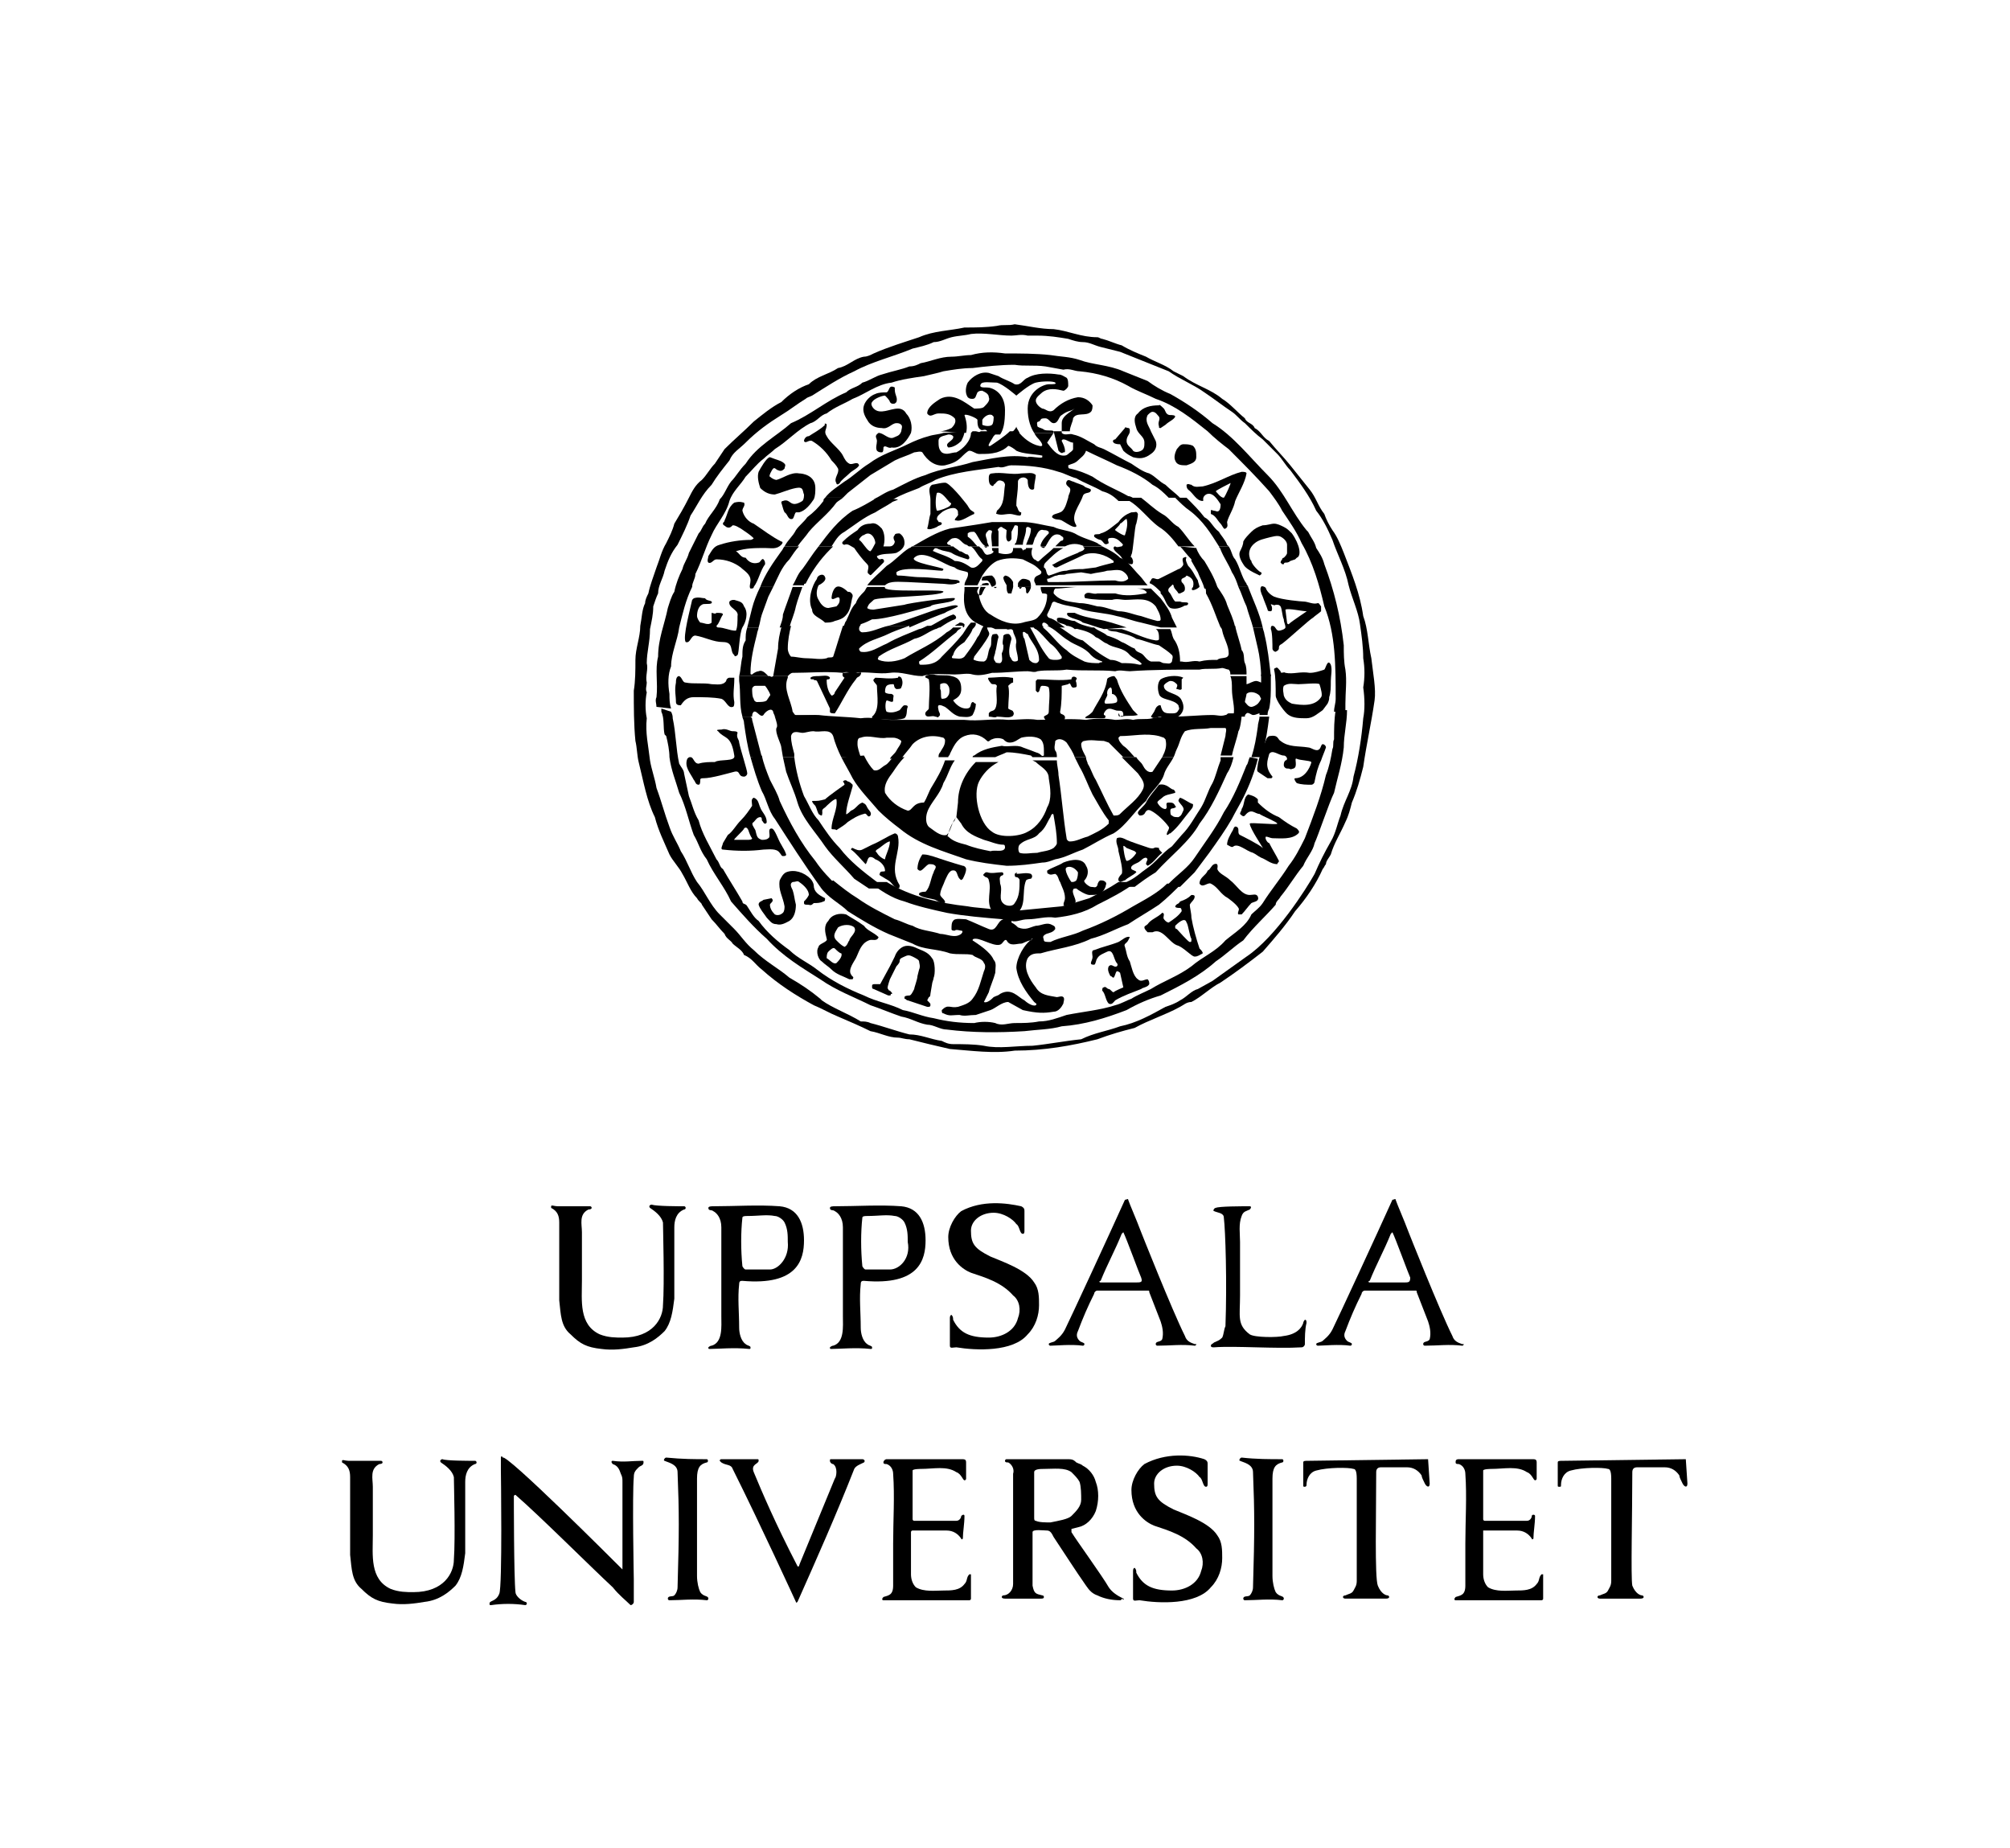 <?xml version="1.0" encoding="UTF-8"?> <svg xmlns="http://www.w3.org/2000/svg" xmlns:xlink="http://www.w3.org/1999/xlink" version="1.1" id="Lager_1" x="0px" y="0px" viewBox="0 0 124 114" style="enable-background:new 0 0 124 114;" xml:space="preserve"> <style type="text/css"> .st0{fill-rule:evenodd;clip-rule:evenodd;} </style> <g> <path class="st0" d="M69.3,98.6c-0.4-0.2-0.7-0.4-0.9-0.7c-0.4-0.7-2-2.9-2.3-3.4c0-0.1,0-0.2,0-0.2l0.4-0.1c0.5-0.1,0.9-0.5,1.1-1 c0.2-0.6,0.2-1.3,0-1.8c-0.1-0.4-0.4-0.8-0.8-1c-0.1-0.1-0.2-0.1-0.4-0.2C66.2,90,66.1,90,65.8,90c-1.3,0-2.4,0-3.7,0 c-0.1,0-0.1,0.1-0.1,0.1c0,0.1,0.1,0.1,0.2,0.1c0.2,0.1,0.4,0.4,0.3,0.7l0,6.8c0,0.4-0.3,0.7-0.6,0.7c-0.1,0-0.2,0.2,0.1,0.2 c0.7,0,1.5,0,2.2,0c0.1,0,0.2,0,0.2-0.1c0,0,0-0.1-0.1-0.1c-0.4-0.1-0.5-0.1-0.6-0.6l0-2.7c0-0.1,0-0.5,0-0.6 c0-0.2,0.7-0.1,0.9-0.1c0.2,0,0.3,0.2,0.4,0.4c0.8,1.2,1.3,2,2,3c0.2,0.3,0.4,0.5,0.7,0.6c0.4,0.2,0.9,0.3,1.4,0.3 c0,0,0.1,0,0.1-0.1C69.3,98.7,69.4,98.6,69.3,98.6L69.3,98.6z M64.8,93.9c-0.3,0-0.7,0-0.9-0.1c-0.1,0-0.1-0.1-0.1-0.2 c0-1.4,0-2.5,0-2.8c0-0.2,0.4-0.2,0.6-0.2c0.6,0,1.3-0.1,1.7,0.2c0.2,0.2,0.4,0.4,0.5,0.6c0.1,0.3,0.1,0.8,0.1,1.1 c0,0.4-0.3,0.7-0.6,1C65.9,93.7,65.3,93.8,64.8,93.9L64.8,93.9z"></path> <path class="st0" d="M73.7,82.9c-0.3-0.1-0.5-0.2-0.6-0.5c-0.8-1.6-2.7-6.4-2.7-6.4c-0.3-0.8-0.7-1.7-0.8-2c0-0.1-0.1,0-0.2,0 c-0.9,2-3.4,7.4-3.7,8c-0.2,0.4-0.5,0.6-0.6,0.7c-0.1,0.1-0.4,0.1-0.4,0.2c0,0.1,0.1,0.1,0.1,0.1c0.3,0,1.3-0.1,2,0 c0.1,0,0.1-0.1,0.1-0.1c0-0.1-0.2-0.1-0.3-0.2c-0.2-0.2-0.2-0.4-0.1-0.6c0.3-0.8,0.6-1.5,1-2.3c0-0.1,0.1-0.2,0.2-0.2h3.1 c0.1,0,0.1,0,0.1,0.1l0.7,1.8c0.1,0.3,0.2,0.7,0.1,1.1c-0.1,0.2-0.4,0.1-0.4,0.3c0,0.1,0.1,0.1,0.1,0.1c0.8,0,1.5-0.1,2.3,0 c0.1,0,0.1-0.1,0.1-0.1C73.8,82.9,73.8,82.9,73.7,82.9L73.7,82.9z M70,79.1h-2.1c-0.1,0-0.1-0.1,0-0.1c0.4-1,0.9-1.9,1.3-2.9 c0,0,0.1-0.1,0.1-0.1c0.2,0.4,1,2.6,1.1,2.8C70.5,79.1,70.4,79.1,70,79.1L70,79.1z"></path> <path class="st0" d="M90.2,82.9c-0.3-0.1-0.5-0.2-0.6-0.5c-0.8-1.6-2.7-6.4-2.7-6.4c-0.3-0.8-0.7-1.7-0.8-2c0-0.1-0.1,0-0.2,0 c-0.9,2-3.4,7.4-3.7,8c-0.2,0.4-0.5,0.6-0.6,0.7c-0.1,0.1-0.4,0.1-0.4,0.2c0,0.1,0.1,0.1,0.1,0.1c0.3,0,1.3-0.1,2,0 c0.1,0,0.1-0.1,0.1-0.1c0-0.1-0.2-0.1-0.3-0.2c-0.2-0.2-0.2-0.4-0.1-0.6c0.3-0.8,0.6-1.5,1-2.3c0-0.1,0.1-0.2,0.2-0.2h3.1 c0.1,0,0.1,0,0.1,0.1l0.7,1.8c0.1,0.3,0.2,0.7,0.1,1.1c-0.1,0.2-0.4,0.1-0.4,0.3c0,0.1,0.1,0.1,0.1,0.1c0.8,0,1.5-0.1,2.3,0 c0.1,0,0.1-0.1,0.1-0.1C90.4,82.9,90.3,82.9,90.2,82.9L90.2,82.9z M86.6,79.1h-2.1c-0.1,0-0.1-0.1,0-0.1c0.4-1,0.9-1.9,1.3-2.9 c0,0,0.1-0.1,0.1-0.1c0.2,0.4,1,2.6,1.1,2.8C87,79.1,86.9,79.1,86.6,79.1L86.6,79.1z"></path> <path d="M63,74.4c0.2,0.1,0.2,0.2,0.2,0.3c0,0.4,0,0.7,0,1.2c0,0.1,0,0.2-0.1,0.2c-0.2,0-0.2-0.5-0.4-0.6c-0.2-0.3-0.8-0.7-1.4-0.7 c-0.8,0-1.4,0.5-1.4,1.1c0,0.8,0.2,1.1,1.2,1.6c0.7,0.3,2.2,0.8,2.7,1.6c0.3,0.4,0.3,0.9,0.3,1.4c0,0.6-0.2,1.3-0.7,1.8 c-0.9,1.1-3.2,1-4.4,0.8c-0.2,0-0.4,0.1-0.4-0.1c0-0.6,0-1.1,0-1.7c0-0.2,0.1-0.2,0.1-0.2c0.1,0.1,0.1,0.2,0.1,0.3 c0.4,0.8,1,1.1,2.2,1.1c0.8,0,1.6-0.4,1.8-1.2c0.2-0.5,0.1-1.1-0.3-1.4c-0.7-0.8-1.7-1.1-2.6-1.4c-0.5-0.2-1.4-0.8-1.4-2.2 c0-0.6,0.4-1.3,0.8-1.6C60.6,74,62.1,74.2,63,74.4L63,74.4z"></path> <path d="M77.1,74.4c0.1,0,0.1,0.1,0,0.2c-0.2,0.1-0.4,0.1-0.5,0.4c-0.2,0.5-0.1,1.1-0.1,1.6l0,3.3c0,1.3-0.2,1.8,0.6,2.4 c0.3,0.2,1.7,0.2,2.1,0.1c0.8-0.1,1.1-0.5,1.2-0.8c0-0.1,0.1-0.2,0.1-0.2c0.1,0,0.1,0.1,0.1,0.2c-0.1,0.4-0.1,0.9-0.1,1.3 c0,0.1-0.1,0.2-0.2,0.2c-1.6,0.1-4.1-0.1-5.4,0c-0.1,0-0.2,0-0.2-0.1c0-0.1,0.1-0.1,0.2-0.2c0.2-0.1,0.3-0.1,0.5-0.3 c0.1-0.2,0.1-0.5,0.2-0.7c0.1-2.7,0-5.9-0.1-6.7c0-0.3-0.4-0.3-0.6-0.4c-0.1,0,0-0.2,0.1-0.2C75.2,74.4,76.6,74.4,77.1,74.4 L77.1,74.4z"></path> <path d="M38.4,96.8l0-5.4c0-0.2,0-0.3-0.1-0.5c-0.1-0.3-0.2-0.5-0.5-0.6c-0.1-0.1-0.1-0.2,0-0.2c0.7,0.1,1.2,0,1.8,0 c0.1,0,0.1,0,0.1,0.1c0,0.2-0.2,0.2-0.3,0.3c-0.2,0.2-0.3,0.3-0.3,0.6c-0.1,1.1,0,6.3,0,6.3c0,0.5,0,0.9,0,1.4 c0,0.1-0.1,0.2-0.2,0.2c-0.3-0.3-0.7-0.6-1.1-1.1c-1.4-1.3-4.5-4.4-6-5.7c0,0-0.1,0-0.1,0.1c0,0,0,5,0.1,5.9c0,0.2,0.3,0.5,0.6,0.6 c0,0,0.1,0,0.1,0.1c0,0,0,0.1-0.1,0.1c-0.7-0.1-1.4-0.1-2.1,0c-0.1,0-0.1,0-0.1-0.1c0-0.2,0.4-0.1,0.6-0.6c0.2-0.4,0.1-7.6,0.1-7.6 v-0.8c0-0.1,0.1-0.1,0.1,0C31.2,89.6,37.8,96.2,38.4,96.8L38.4,96.8z"></path> <path d="M88.1,90C88.2,90,88.2,90,88.1,90l0.1,1.5c0,0.3-0.2,0.2-0.3,0c-0.1-0.2-0.2-0.4-0.2-0.5c-0.2-0.3-0.5-0.5-0.9-0.5h-1.6 c-0.2,0-0.3,0.1-0.3,0.3c0,2.6-0.1,6.5,0.1,7c0.2,0.5,0.5,0.6,0.6,0.6c0.1,0,0.2,0.2-0.1,0.2c-0.6,0-2.5,0-2.5,0 c-0.2,0-0.2-0.2,0-0.2c0.2-0.1,0.4-0.1,0.5-0.3c0.1-0.2,0.2-0.3,0.2-0.6c0-0.4,0-4.8,0-6.3c0-0.5-0.1-0.6-0.2-0.6 c-0.3-0.1-1.6-0.1-2.3,0.1c-0.4,0.1-0.6,0.5-0.6,0.9c0,0.1-0.1,0.1-0.1,0.1c-0.1,0-0.1,0-0.1-0.1l0-1.4c0-0.1,0.1-0.1,0.3-0.1 L88.1,90L88.1,90z"></path> <path d="M59.6,90.2c0,0.4,0,0.6,0,1c0,0,0,0.1-0.1,0.1c-0.1,0-0.2-0.4-0.5-0.5c-0.6-0.4-1.4-0.2-2.2-0.2c0,0-0.5,0-0.5,0.1 c0,0,0,2,0,3c0,0,0,0.1,0.1,0.1c0.1,0,2.6,0,2.6,0c0.2,0,0.3-0.2,0.3-0.3c0.1-0.1,0.2-0.1,0.2,0c0,0.5-0.1,1-0.1,1.4 c0,0-0.1,0.1-0.1,0c-0.2-0.3-0.5-0.5-0.9-0.5c-0.8,0-1.4,0-2.1,0c-0.1,0-0.1,0.1-0.1,0.1c0,0.9,0,1.6,0,2.6c0,0.3,0.1,0.6,0.3,0.8 c0.5,0.3,1.2,0.2,1.7,0.2c0.5,0,1,0,1.3-0.4c0.2-0.2,0.1-0.4,0.3-0.6c0,0,0.1,0,0.1,0c0,0.6,0,0.8,0,1.5c0,0.1-0.1,0.1-0.1,0.1 s-5.1,0-5.3,0c-0.1,0-0.1-0.1,0-0.2c0.3-0.1,0.6-0.1,0.6-0.7l0-2.6c0-1.4,0.1-2.9,0-4.3c0-0.2-0.1-0.5-0.4-0.6 c-0.1,0-0.2,0-0.2-0.1c0-0.1,0.1-0.2,0.2-0.2c1.5,0,3,0,4.6,0C59.5,90,59.6,90,59.6,90.2L59.6,90.2z"></path> <path d="M53.2,90c0.1,0,0.2,0.1,0.1,0.2c-0.2,0.1-0.5,0.2-0.6,0.4c-1.1,2.8-2.3,5.5-3.5,8.2c0,0-0.1,0.1-0.1,0c0,0-2.2-4.8-3.9-8.2 c-0.1-0.3-0.4-0.2-0.7-0.4c0,0-0.1-0.1-0.1-0.1c0,0,0-0.1,0.1-0.1c0.5,0,1.6,0,2.2,0c0.1,0,0.1,0,0.1,0.1c0,0.2-0.5,0.2-0.3,0.7 c0.5,1.2,1.3,3.1,2.7,5.8c0.1,0.1,0.1-0.1,0.2-0.3c0.7-1.7,1.4-3.4,2.1-5.1c0.1-0.1,0.2-0.7-0.1-0.9c-0.1,0-0.2-0.1-0.2-0.2 c0-0.1,0-0.1,0.1-0.1C52,90,52.5,90,53.2,90L53.2,90z"></path> <path d="M43.6,90c0.1,0,0.1,0.2,0,0.2c-0.4,0.1-0.6,0.3-0.6,1c0,0.9,0,6,0,6c0,0.4,0.1,0.8,0.2,1c0.2,0.3,0.5,0.2,0.5,0.4 c0,0,0,0.1-0.1,0.1c-0.8-0.1-1.6,0-2.3,0c-0.1,0-0.1-0.1-0.1-0.1c0-0.2,0.3-0.1,0.4-0.2c0.1-0.1,0.2-0.3,0.2-0.5 c0.1-3.4,0.1-4.6,0-7.1c0-0.5-0.6-0.6-0.8-0.7c-0.1,0,0-0.2,0.1-0.2C42.1,90,42.9,90,43.6,90L43.6,90z"></path> <path d="M42.2,74.4c0.1,0,0.1,0.1,0.1,0.1c0,0.1-0.1,0.1-0.1,0.1c-0.5,0.2-0.6,0.7-0.6,1.1c0,1.4,0,2.9,0,4.4 c-0.1,0.8-0.2,1.5-0.6,2c-0.4,0.4-1,0.9-1.9,1c-0.6,0.1-1.3,0.2-2,0.1c-0.9-0.1-1.3-0.3-1.9-0.9c-0.6-0.5-0.6-1.2-0.7-2.1v-4.8 c0-0.4-0.1-0.7-0.5-0.9c0,0,0-0.1,0-0.1c0-0.1,0.2,0,0.4,0c0.7,0,1.3,0,2,0c0,0,0.1,0,0.1,0.1c0,0.1-0.2,0.1-0.2,0.1 c-0.6,0.3-0.4,0.9-0.4,1.4v3c0,1.2-0.2,2.7,1.1,3.3c0.5,0.2,1,0.2,1.4,0.2c1.9,0,2.5-1.2,2.5-2c0.1-1.3,0-4.8,0-5.1 c-0.1-0.4-0.5-0.7-0.8-0.9c-0.1-0.1,0-0.2,0.1-0.2C40.5,74.4,41.9,74.4,42.2,74.4L42.2,74.4z"></path> <path class="st0" d="M48.1,74.4c-1.3-0.1-2.8,0-4.1,0c-0.1,0-0.3,0-0.3,0.1c0,0.2,0.2,0.1,0.3,0.2c0.2,0.1,0.5,0.4,0.5,1 c0,0.5,0,4.7,0,5.5c0,0.6,0.1,1.6-0.6,1.8c-0.1,0-0.2,0.1-0.2,0.1c0,0.1,0,0.1,0.1,0.1c0.5,0,1.5-0.1,2.4,0c0.1,0,0.1,0,0.1-0.1 c0-0.1-0.2-0.1-0.3-0.2c-0.3-0.2-0.4-0.7-0.4-1c0-1-0.1-1.8,0-2.7c0-0.2,0.1-0.2,0.2-0.2c3.4,0.3,3.8-1.3,3.8-2.5 C49.6,75.4,49.2,74.5,48.1,74.4L48.1,74.4z M47.5,78.3c-0.3,0-1.1,0-1.5,0c-0.1,0-0.2-0.2-0.2-0.2c-0.1-1-0.1-2.1,0-3 c0-0.1,0.2-0.1,0.3-0.1c0.7,0,1.2-0.1,1.7,0c0.2,0,0.5,0.2,0.6,0.4c0.2,0.4,0.2,0.8,0.2,1.2C48.7,77.6,48,78.3,47.5,78.3L47.5,78.3 z"></path> <path class="st0" d="M55.6,74.4c-1.3-0.1-2.8,0-4.1,0c-0.1,0-0.3,0-0.3,0.1c0,0.2,0.2,0.1,0.3,0.2c0.2,0.1,0.5,0.4,0.5,1 c0,0.5,0,4.7,0,5.5c0,0.6,0.1,1.6-0.6,1.8c-0.1,0-0.2,0.1-0.2,0.1c0,0.1,0,0.1,0.1,0.1c0.5,0,1.5-0.1,2.4,0c0.1,0,0.1,0,0.1-0.1 c0-0.1-0.2-0.1-0.3-0.2c-0.3-0.2-0.4-0.7-0.4-1c0-1-0.1-1.8,0-2.7c0-0.2,0.1-0.2,0.2-0.2c3.4,0.3,3.8-1.3,3.8-2.5 C57.1,75.4,56.7,74.5,55.6,74.4L55.6,74.4z M54.9,78.3c-0.3,0-1.1,0-1.5,0c-0.1,0-0.2-0.2-0.2-0.2c-0.1-1-0.1-2.1,0-3 c0-0.1,0.2-0.1,0.3-0.1c0.7,0,1.2-0.1,1.7,0c0.2,0,0.5,0.2,0.6,0.4c0.2,0.4,0.2,0.8,0.2,1.2C56.2,77.6,55.5,78.3,54.9,78.3 L54.9,78.3z"></path> <path d="M29.3,90.1c0.1,0,0.1,0.1,0.1,0.1c0,0.1-0.1,0.1-0.1,0.1c-0.5,0.2-0.6,0.7-0.6,1.1c0,1.4,0,2.9,0,4.4 c-0.1,0.8-0.2,1.5-0.6,2c-0.4,0.4-1,0.9-1.9,1c-0.6,0.1-1.3,0.2-2,0.1c-0.9-0.1-1.3-0.3-1.9-0.9c-0.6-0.5-0.6-1.2-0.7-2.1v-4.8 c0-0.4-0.1-0.7-0.5-0.9c0,0,0-0.1,0-0.1c0-0.1,0.2,0,0.4,0c0.7,0,1.3,0,2,0c0,0,0.1,0,0.1,0.1c0,0.1-0.2,0.1-0.2,0.1 c-0.6,0.3-0.4,0.9-0.4,1.4v3c0,1.2-0.2,2.7,1.1,3.3c0.5,0.2,1,0.2,1.4,0.2c1.9,0,2.5-1.2,2.5-2c0.1-1.3,0-4.8,0-5.1 c-0.1-0.4-0.5-0.7-0.8-0.9c-0.1-0.1,0-0.2,0.1-0.2C27.5,90.1,28.9,90.1,29.3,90.1L29.3,90.1z"></path> <path d="M74.3,90c0.2,0.1,0.2,0.2,0.2,0.3c0,0.4,0,0.7,0,1.2c0,0.1,0,0.2-0.1,0.2c-0.2,0-0.2-0.5-0.4-0.6c-0.2-0.3-0.8-0.7-1.4-0.7 c-0.8,0-1.4,0.5-1.4,1.1c0,0.8,0.2,1.1,1.2,1.6c0.7,0.3,2.2,0.8,2.7,1.6c0.3,0.4,0.3,0.9,0.3,1.4c0,0.6-0.2,1.3-0.7,1.8 c-0.9,1.1-3.2,1-4.4,0.8c-0.2,0-0.4,0.1-0.4-0.1c0-0.6,0-1.1,0-1.7c0-0.2,0.1-0.2,0.1-0.2c0.1,0.1,0.1,0.2,0.1,0.3 c0.4,0.8,1,1.1,2.2,1.1c0.8,0,1.6-0.4,1.8-1.2c0.2-0.5,0.1-1.1-0.3-1.4c-0.7-0.8-1.7-1.1-2.6-1.4c-0.5-0.2-1.4-0.8-1.4-2.2 c0-0.6,0.4-1.3,0.8-1.6C71.9,89.6,73.4,89.7,74.3,90L74.3,90z"></path> <path d="M79.1,90c0.1,0,0.1,0.2,0,0.2c-0.4,0.1-0.6,0.3-0.6,1c0,0.9,0,6,0,6c0,0.4,0.1,0.8,0.2,1c0.2,0.3,0.5,0.2,0.5,0.4 c0,0,0,0.1-0.1,0.1c-0.8-0.1-1.6,0-2.3,0c-0.1,0-0.1-0.1-0.1-0.1c0-0.2,0.3-0.1,0.4-0.2c0.1-0.1,0.2-0.3,0.2-0.5 c0.1-3.4,0.1-4.6,0-7.1c0-0.5-0.6-0.6-0.8-0.7c-0.1,0,0-0.2,0.1-0.2C77.5,90,78.3,90,79.1,90L79.1,90z"></path> <path d="M94.8,90.2c0,0.4,0,0.6,0,1c0,0,0,0.1-0.1,0.1c-0.1,0-0.2-0.4-0.5-0.5c-0.6-0.4-1.4-0.2-2.2-0.2c0,0-0.5,0-0.5,0.1 c0,0,0,2,0,3c0,0,0,0.1,0.1,0.1c0.1,0,2.6,0,2.6,0c0.2,0,0.3-0.2,0.3-0.3c0-0.1,0.2-0.1,0.2,0c0,0.5-0.1,1-0.1,1.4 c0,0-0.1,0.1-0.1,0c-0.2-0.3-0.5-0.5-0.9-0.5c-0.8,0-1.4,0-2.1,0c0,0,0,0.1,0,0.1c0,0.9,0,1.6,0,2.6c0,0.3,0.1,0.6,0.3,0.8 c0.5,0.3,1.2,0.2,1.7,0.2c0.5,0,1,0,1.3-0.4c0.2-0.2,0.1-0.4,0.3-0.6c0,0,0.1,0,0.1,0c0,0.6,0,0.8,0,1.5c0,0.1-0.1,0.1-0.1,0.1 s-5.1,0-5.3,0c-0.1,0-0.1-0.1,0-0.2c0.3-0.1,0.6-0.1,0.6-0.7l0-2.6c0-1.4,0.1-2.9,0-4.3c0-0.2-0.1-0.5-0.4-0.6 c-0.1,0-0.2,0-0.2-0.1c0-0.1,0-0.2,0.2-0.2c1.5,0,3,0,4.5,0C94.7,90,94.8,90,94.8,90.2L94.8,90.2z"></path> <path d="M104,90C104,90,104,90,104,90l0.1,1.5c0,0.3-0.2,0.2-0.3,0c-0.1-0.2-0.2-0.4-0.2-0.5c-0.2-0.3-0.5-0.5-0.9-0.5H101 c-0.2,0-0.3,0.1-0.3,0.3c0,2.6-0.1,6.5,0,7c0.2,0.5,0.5,0.6,0.6,0.6c0.1,0,0.2,0.2-0.1,0.2c-0.6,0-2.5,0-2.5,0 c-0.2,0-0.2-0.2,0-0.2c0.2-0.1,0.4-0.1,0.5-0.3c0.1-0.2,0.2-0.3,0.2-0.6c0-0.4,0-4.8,0-6.3c0-0.5-0.1-0.6-0.2-0.6 c-0.3-0.1-1.6-0.1-2.3,0.1c-0.4,0.1-0.6,0.5-0.6,0.9c0,0.1,0,0.1-0.1,0.1c-0.1,0-0.1,0-0.1-0.1l0-1.4c0-0.1,0.1-0.1,0.3-0.1L104,90 L104,90z"></path> <path class="st0" d="M53.3,57.1c-0.4-0.3-0.8-0.5-1.1-0.7c-0.4-0.1-0.9,0-1.1,0.4c-0.3,0.3-0.2,0.7-0.1,1.1 c0.1,0.2-0.5,0.3-0.5,0.5c-0.2,0.3,0,0.8,0.2,0.9c0.2,0.2,0.4,0.3,0.6,0.5c0.3,0.3,0.7,0.4,1.1,0.6c0.1,0,0.2,0,0.2,0 c0.1-0.2,0-0.1-0.1-0.3c-0.2-0.3,0.2-0.8,0.3-1c0.2-0.4,0.3-0.9,0.8-1.1c0.2-0.1,0.5,0.1,0.6-0.2C53.9,57.5,53.5,57.4,53.3,57.1 L53.3,57.1z M51.6,59.4c-0.2,0.1-0.4-0.2-0.6-0.3c0-0.1,0-0.3,0.1-0.4c0.1-0.1,0.3-0.3,0.4-0.2c0.1,0.1,0.3,0.3,0.4,0.3 C52,59,51.7,59.3,51.6,59.4L51.6,59.4z M52.4,58c-0.1,0.1-0.1,0.3-0.3,0.4c-0.2-0.1-0.3-0.2-0.5-0.4c-0.3-0.3,0-0.6,0.1-0.8 c0.3-0.2,0.8-0.2,1,0C52.9,57.5,52.4,57.8,52.4,58L52.4,58z"></path> <path class="st0" d="M60,43.3c-0.2,0.1,0,0.4-0.4,0.4c-0.3,0-0.6-0.2-0.8-0.5c0.1-0.1,0.5-0.2,0.5-0.7c0-0.4-0.1-0.7-0.6-0.8 c-0.3-0.1-0.8,0-1.1-0.1c-0.1,0-0.4,0-0.5,0.1c-0.1,0.1,0.1,0.1,0.2,0.2c0.1,0.5,0,1.3,0,1.8c0,0.1-0.3,0.2-0.2,0.4 c0.1,0.2,0.4,0,0.6,0.1c0.1,0,0.2,0.1,0.2,0c0.2-0.1,0-0.3,0-0.4c0-0.1-0.2-0.5,0.4-0.2c0.3,0.2,0.5,0.5,0.9,0.6 c0.2,0,0.6,0.1,0.8-0.1c0.1-0.2,0.2-0.4,0.2-0.7C60.1,43.4,60.1,43.3,60,43.3L60,43.3z M58.5,42.9c-0.1,0.2-0.3,0.2-0.4,0.2 c-0.1-0.1,0-0.5-0.1-0.6c0-0.1,0-0.2,0-0.3c0.2-0.1,0.4-0.1,0.5,0.1C58.6,42.4,58.6,42.8,58.5,42.9L58.5,42.9z"></path> <path class="st0" d="M58.4,29.8c-0.1-0.1-0.8,0.1-0.9,0.1c-0.3,0.2-0.1,0.6-0.1,0.9l0,0.9c-0.1,0.3-0.1,0.6-0.2,0.9 c0.1,0.1,0.4,0,0.6-0.1c0.1-0.1,0.3-0.1,0.3-0.2c0-0.1-0.1-0.1-0.2-0.1c0-0.1-0.1-0.1-0.1-0.2c0-0.2,0.2-0.3,0.3-0.4 c0.1-0.1,0.7-0.4,0.9-0.2c0.1,0.1,0.1,0.1,0.1,0.3c0.1,0.1-0.4,0.4-0.1,0.4c0.3,0.1,0.8-0.3,1.1-0.4l0-0.1 c-0.3-0.2-0.2-0.1-0.4-0.4C59.8,31.3,58.8,30,58.4,29.8L58.4,29.8z M58.6,31.2c-0.1,0.1-0.6,0.3-0.8,0.3c-0.1-0.2-0.1-0.8,0-1.1 c0.3-0.1,0.6,0.4,0.8,0.6C58.7,31,58.7,31.1,58.6,31.2L58.6,31.2z"></path> <path class="st0" d="M55.5,32.9c-0.1,0-0.3,0-0.3,0.1c-0.1,0.1-0.1,0.2,0,0.4c0,0.1-0.1,0.3-0.3,0.3c-0.1,0-0.4,0-0.4,0 c0.1-0.3,0.1-0.8-0.1-1.1c-0.2-0.2-0.4-0.4-0.7-0.3c-0.3,0-0.6,0.1-0.8,0.4c-0.3,0.2-0.6,0.4-0.9,0.7c-0.1,0.1,0,0.2,0.1,0.2 c0.2-0.1,0.4,0.1,0.6,0.2c0.2,0.3,0.5,0.7,0.8,1c0.2,0.2-0.1,0.5,0.1,0.6c0.1,0.1,0.1,0.1,0.2,0l0.7-0.7c0.1-0.1,0-0.3-0.2-0.2 c-0.1,0-0.2-0.1-0.2-0.2c0.4-0.2,0.8-0.1,1.2-0.2c0.2-0.1,0.5-0.3,0.5-0.6C55.8,33.4,55.8,33.1,55.5,32.9L55.5,32.9z M53.7,34 c-0.2,0-0.5-0.6-0.7-0.7c0-0.1,0.2-0.3,0.3-0.3c0.4-0.3,0.7,0.2,0.7,0.5C53.9,33.7,53.8,33.9,53.7,34L53.7,34z"></path> <path class="st0" d="M50.6,54.7C50.7,54.7,50.7,54.7,50.6,54.7c0.5,0.7,1.2,1,1.7,1.5c0.8,0.5,1.6,1,2.5,1.4c0.5,0.2,1,0.4,1.5,0.6 c0.7,0.4,1.5,0.3,2.3,0.6c0.5,0.1,1,0,1.4,0.1c0.2,0.2,0.6,0.2,0.7,0.5c0.1,0.1,0.1,0.3,0,0.5c-0.2,0.6-0.3,1.2-0.7,1.7 c-0.2,0.3-0.6,0.4-0.9,0.5c-0.5,0.1-0.6-0.2-1,0.2c0,0.1,0,0.2,0.1,0.2c0.4,0.2,0.5,0.1,1,0.1c0.3,0.1,0.6,0,1,0 c0.3-0.1,0.6-0.2,0.9-0.3c0.3-0.1,0.7-0.5,1.1-0.5l0.9,0.5c0.9,0.2,1.3,0.2,1.9,0.1c0.3,0,0.5-0.3,0.6-0.5c0-0.1,0.1-0.3,0-0.4 c-0.1-0.1-0.3,0-0.4,0c-0.5-0.1-1-0.1-1.3-0.6c-0.4-0.5-0.8-1.2-0.5-1.8c0.2-0.3,0.5-0.3,0.8-0.3c1-0.3,2.1-0.4,3.1-0.9 c0.8-0.2,1.5-0.6,2.3-0.9c0.6-0.4,1.3-0.8,1.9-1.2c0.5-0.4,1-0.9,1.4-1.3H72c-0.6,0.6-1.4,1-2.1,1.4c-1,0.6-2,1.1-3.1,1.5 c-0.6,0.3-1.4,0.4-2,0.7c-0.2,0-0.4,0-0.4-0.1c0-0.1-0.1-0.2,0-0.3c0.2-0.2,0.5-0.1,0.7-0.4c0-0.2-0.1-0.2-0.3-0.3 c-0.3-0.1-0.6,0.1-0.9,0.1c-0.4,0.1-0.6,0.3-1.1,0.1c-0.1-0.1-0.2-0.2-0.4-0.3l0-0.1c0.3,0.1,0.6-0.1,1-0.1c0.6,0,1.1-0.2,1.7-0.1 c0.9-0.1,1.8-0.3,2.6-0.8c0.8-0.4,1.6-0.8,2.4-1.4l0,0h-1.1c-0.6,0.4-1.2,0.7-1.8,1l-1.3,0.4l-0.4,0.1l-3.1,0.3 c-0.4,0.1-0.8,0-1.1-0.1c-0.5-0.1-1.1-0.1-1.6-0.2c-1.8-0.2-3.5-0.6-5-1.5h-1.1c0.7,0.5,1.4,1,2.2,1.2c0.8,0.3,1.7,0.5,2.6,0.7 c1.1,0.2,2.3,0.3,3.5,0.4l0,0c-0.4,0.1-0.4,0.8-0.9,0.6c-0.5-0.2-0.9-0.4-1.4-0.6c-0.2,0-0.7-0.1-0.8,0.1c-0.1,0.1-0.1,0.3-0.1,0.5 c0,0.1,0.1,0.1,0.2,0.1c0.1-0.1,0.3,0,0.4,0c0.1,0,0.1,0.1,0,0.2c-0.4,0.3-0.9,0-1.3,0c-0.6-0.2-1.2-0.2-1.7-0.5 c-0.4-0.1-0.7-0.3-1.1-0.4c-0.8-0.4-1.6-0.8-2.3-1.3c-0.5-0.3-1-0.7-1.5-1.1L50.6,54.7L50.6,54.7z M63.7,57.9c-0.5,0.3-1,1.2-1,1.8 c0.1,0.8,0.6,1.5,1.1,2.1c0.1,0.1,0.2,0.1,0.1,0.2c-0.2,0.1-0.6-0.2-0.7-0.3c-0.4-0.2-0.8-0.8-1.5-0.4c-0.1,0.1-0.2,0.1-0.4,0.2 c-0.1,0.1-0.4,0.4-0.6,0.3l0.3-0.6c0.1-0.4,0.3-0.8,0.4-1.2c0-0.3,0.1-0.6-0.1-0.8c-0.2-0.5-1-1-1.3-1.2c0-0.1,0.1-0.1,0.2-0.1 c0.4,0,1.3,0.6,1.6,0.3c0.1-0.1,0.2-0.3,0.3-0.2c0.2,0.4,0.6,0.2,0.9,0.2c0.1,0,0.4-0.2,0.6-0.2C63.7,57.8,63.7,57.9,63.7,57.9 L63.7,57.9z"></path> <path class="st0" d="M46.3,46.7c0.2,0.7,0.4,1.4,0.7,2.1c0.3,0.5,0.4,1.2,0.8,1.7c0.9,1.4,1.8,2.8,2.8,4.2h1.1 c-0.5-0.5-1-1-1.4-1.6c-0.9-1.1-1.6-2.4-2.2-3.7c-0.1-0.4-0.4-0.9-0.6-1.3c-0.2-0.5-0.4-1-0.5-1.5L46.3,46.7L46.3,46.7z M48.3,46.7 l0.2,0.9c0.2,0.6,0.5,1.2,0.7,1.9c0.3,1,1.1,1.8,1.7,2.7c0.5,0.7,1.2,1.3,1.8,2c0.3,0.2,0.6,0.4,0.9,0.6h1.1 c-0.2-0.1-0.4-0.3-0.6-0.4c-0.8-0.6-1.7-1.3-2.3-2.1c-0.5-0.5-0.9-1.1-1.3-1.7c-0.4-0.4-0.6-1-0.9-1.5c-0.3-0.8-0.5-1.6-0.6-2.4 L48.3,46.7L48.3,46.7z M51.9,46.7c0.2,0.4,0.5,0.9,0.7,1.3c0.4,0.7,1.1,1.4,1.6,2c0.4,0.4,0.9,0.8,1.3,1.1c1.2,1,2.7,1.4,4.1,1.9 c0.8,0.2,1.6,0.3,2.5,0.4c0.8,0,1.5-0.1,2.2-0.2c0.3,0,0.5-0.1,0.8-0.2c0.6-0.1,1.1-0.4,1.7-0.6c0.6-0.3,1.2-0.7,1.9-1 c0.8-0.5,1.3-1.4,2-2c0.3-0.6,0.9-1,1.1-1.6c0.1-0.4,0.4-0.7,0.6-1.1h-0.7c-0.2,0.3-0.4,0.6-0.6,0.9c-0.3,0.1-0.5-0.2-0.6-0.4 c-0.1-0.2-0.3-0.3-0.4-0.5h-0.9c0.3,0.3,0.7,0.7,1,1c0.2,0.3,0.5,0.6,0.3,1c-0.3,0.6-0.9,1-1.4,1.5c-0.1,0.1-0.2,0.1-0.4,0.1 c-0.4-0.7-0.7-1.4-1.1-2.2c-0.2-0.3-0.3-0.7-0.5-1C67.1,47,67,46.9,67,46.7h-0.7c0.1,0.2,0.2,0.4,0.3,0.6c0.3,0.5,0.5,1.1,0.8,1.7 c0.3,0.5,0.6,1.1,1,1.6c0,0.1,0,0.1,0,0.2c-0.4,0.4-0.9,0.6-1.3,0.8c-0.4,0.1-0.7,0.3-1.1,0.3c-0.1,0-0.2-0.1-0.2-0.2 c-0.2-1.2-0.3-2.6-0.5-3.9c0-0.3-0.1-0.6-0.1-0.9h-1.5l0.2,0.1c0.3,0.3,0.8,0.5,0.8,1c0.1,0.6,0.2,1.3-0.1,1.8 c-0.2,0.6-0.6,1.2-1.2,1.5c-0.5,0.3-1.7,0.4-2.2,0c-0.8-0.5-1.2-2.3-0.8-3.1c0.2-0.4,0.6-0.9,1.2-1.2h-1.4 c-0.7,0.7-1.1,1.6-1.1,2.5l-0.1,0.9c-0.3,0.3-0.3,0.8-0.6,1.1c-0.4,0.1-0.8-0.3-1.1-0.5c-0.2-0.2-0.2-0.6-0.1-0.9 c0.2-0.6,0.8-1.1,1-1.8c0.3-0.5,0.4-1,0.7-1.4h-0.6c-0.2,0.6-0.5,1.1-0.8,1.6c-0.2,0.3-0.3,0.7-0.5,1C56.3,49.5,56.3,50,56,50 c-0.6-0.2-1.1-0.6-1.4-1.1c-0.1-0.5,0.2-0.9,0.5-1.3c0.2-0.3,0.4-0.6,0.7-0.9h-0.7c-0.2,0.2-0.3,0.4-0.5,0.5 c-0.2,0.1-0.4,0.4-0.7,0.3c-0.2-0.2-0.4-0.5-0.6-0.9L51.9,46.7L51.9,46.7z M75.3,46.7c0,0.1,0,0.1,0,0.2c-0.2,0.5-0.3,1-0.5,1.4 c-0.3,0.5-0.4,1-0.7,1.5c-0.4,0.6-0.7,1.2-1.2,1.7l-0.6,0.7c-0.6,0.4-1,1-1.6,1.4c-0.3,0.2-0.6,0.5-1,0.7c-0.2,0.1-0.4,0.2-0.6,0.4 H70c0.4-0.3,0.8-0.6,1.3-0.9c0.9-1,2.1-1.9,2.7-3c0.7-0.9,1.2-2,1.7-3.1c0.2-0.3,0.3-0.6,0.4-1L75.3,46.7L75.3,46.7z M77.1,46.7 c-0.1,0.2-0.1,0.4-0.2,0.5c-0.4,1-0.8,2-1.4,2.9c-0.5,1-1.2,1.9-1.8,2.8c-0.4,0.6-1,1-1.5,1.5c-0.1,0.1-0.2,0.2-0.2,0.3h0.8 c0.3-0.3,0.6-0.6,0.9-0.9c0.3-0.4,0.6-0.8,0.9-1.2c0.5-0.7,1-1.4,1.4-2.1c0.2-0.4,0.5-0.9,0.7-1.3c0.4-0.8,0.7-1.6,0.9-2.4 L77.1,46.7L77.1,46.7z M59.3,50.8c0.3,0.6,0.9,0.8,1.4,1c0.4,0.1,0.8,0.3,1.2,0.3c0.1,0,0.1,0.1,0.1,0.2c-0.1,0.3-0.6,0.1-0.9,0.2 c-0.5-0.1-1-0.2-1.5-0.4c-0.4-0.1-0.8-0.2-1.1-0.5c-0.1,0,0-0.1,0-0.2c0.1-0.3,0.2-0.6,0.4-0.8c0-0.1,0.1-0.2,0.1-0.2L59.3,50.8 L59.3,50.8z M65,50.3c0.1,0.6,0.2,1.1,0.2,1.7c0,0.1-0.1,0.2-0.2,0.3c-0.3,0.2-0.7,0.2-1,0.3c-0.4,0-0.8,0.1-1.1,0 c-0.1-0.1-0.1-0.4,0-0.5c0.4-0.4,0.9-0.3,1.2-0.7c0.4-0.3,0.5-0.7,0.7-1C64.9,50.1,65,50.2,65,50.3L65,50.3z"></path> <path class="st0" d="M45.8,44.2c0,0.1,0.1,0.2,0.1,0.4c0.1,0.7,0.2,1.4,0.4,2.1H47c-0.2-0.8-0.4-1.5-0.6-2.3c0-0.1,0-0.1-0.1-0.2 L45.8,44.2L45.8,44.2z M47.8,44.2c0.1,0.3,0.2,0.6,0.1,0.7c-0.1,0.3,0.3,1,0.3,1.2l0.1,0.6H49c0-0.1,0-0.1,0-0.2 c-0.1-0.4-0.2-0.7-0.2-1.1c0.1-0.4,0.5-0.2,0.7-0.2c0.2,0,0.4-0.1,0.7-0.1c0.4,0.1,1-0.2,1.2,0.3c0.1,0.4,0.3,0.9,0.5,1.3h1.2 c-0.1-0.3-0.2-0.6-0.2-0.8c0-0.2,0-0.4,0.2-0.4c0.5-0.2,1.1,0.1,1.6,0l0.4,0c0.2,0,0.4,0.1,0.5,0.2c0,0.2-0.2,0.4-0.3,0.6 c-0.1,0.2-0.3,0.3-0.4,0.5h0.7c0.2-0.3,0.5-0.6,0.7-0.9c0.5-0.5,1.2-0.6,1.9-0.4c0.1,0.1,0.1,0.1,0.1,0.2c0,0.3-0.2,0.5-0.3,0.7 c-0.1,0.1-0.1,0.2-0.1,0.3h0.6c0-0.1,0.1-0.1,0.1-0.2c0.2-0.4,0.4-0.9,0.9-1.1c0.5-0.2,1-0.1,1.4,0.3c0.1,0.1,0.2-0.1,0.3-0.1 c0.2-0.1,0.5-0.1,0.7,0c0.1,0.1,0.2,0.2,0.4,0.2c0.3,0,0.5-0.2,0.7-0.3c0.4-0.1,0.9-0.1,1.2,0.1c0.2,0.2,0.2,0.5,0.2,0.8 c0,0.1,0,0.2,0,0.2c-0.2,0.1-0.1-0.1-0.5-0.2c0,0-0.5-0.2-0.8-0.3c-0.4-0.2-0.9,0-1.3-0.1c-0.6,0.1-1.2,0.2-1.7,0.6 c-0.1,0-0.1,0.1-0.1,0.1h1.4c0.2-0.1,0.5-0.2,0.7-0.3c0.5,0,1,0.1,1.5,0.2l0.1,0.1h1.5c0-0.1,0-0.3-0.1-0.4c-0.1-0.2,0-0.4,0-0.6 c0.2-0.2,0.5-0.1,0.7,0.1c0.2,0.3,0.4,0.6,0.5,0.9h0.7c-0.1-0.2-0.3-0.5-0.3-0.8c0-0.1,0.1-0.2,0.2-0.2c0.4-0.1,0.8,0,1.2,0 l0.3,0.1c0.3,0.3,0.6,0.6,0.9,0.9H70c-0.2-0.2-0.4-0.5-0.7-0.7c-0.1-0.1-0.3-0.3-0.3-0.5l0.1-0.1c0.8,0,1.6-0.2,2.4,0l0.3,0.1 l0.1,0.1c0.1,0.4,0,0.7-0.2,1.1h0.7c0.1-0.2,0.1-0.3,0.2-0.5c0.2-0.4,0.2-0.7,0.5-1.1c0.5-0.2,1.1-0.1,1.6-0.2l0.9,0 c0.1,0.1,0,0.3,0,0.5c-0.1,0.4-0.2,0.8-0.3,1.2H76c0.1-0.5,0.3-1,0.4-1.5c0.1-0.1,0.2-0.8,0.2-1c0,0,0,0,0-0.1h-0.8 c-0.1,0-0.1,0.1-0.2,0.1c-0.3,0.1-0.5,0-0.8,0c-0.8,0-1.6,0.1-2.5,0.1c-0.4,0-0.8,0-1.2,0.1c-0.4,0.1-0.8,0-1.2,0.1 c-0.4-0.1-0.7,0-1.1,0c-0.6-0.1-1.2-0.1-1.8,0c-1-0.1-2,0-3,0c-0.6-0.1-1.2,0-1.8,0c-0.9-0.1-1.8,0.1-2.7,0c-1.5,0-3,0-4.5,0 c-0.6,0-1.2-0.2-1.9-0.1c-0.9-0.1-1.8-0.1-2.6-0.2L47.8,44.2L47.8,44.2z M77.7,44.2c0,0.2-0.1,0.4-0.1,0.6 c-0.1,0.7-0.2,1.3-0.4,1.9h0.6c0-0.1,0.1-0.2,0.1-0.3c0.2-0.7,0.3-1.4,0.4-2.2H77.7L77.7,44.2z"></path> <path class="st0" d="M45.6,41.7c0,0.1,0,0.2,0,0.3c0.1,0.7,0,1.5,0.2,2.2h0.6c0-0.1,0-0.2,0.1-0.3c0.2-0.1,0.4,0.4,0.6,0.2 c0.1-0.2,0.5-0.5,0.6-0.2c0,0.1,0.1,0.2,0.1,0.3h2.9c-0.1,0-0.3-0.1-0.4-0.1c-0.4,0-0.8,0-1.2,0c-0.1,0-0.1-0.1-0.2-0.2 c-0.1-0.7-0.6-1.4-0.3-2.1c0,0,0-0.1,0-0.1h-0.9c0,0,0,0,0,0c-0.1,0.1-0.2,0-0.2,0L45.6,41.7L45.6,41.7z M75.9,41.7 c0.1,0.2,0.1,0.5,0.1,0.8c0,0.6,0.2,1.1,0.1,1.6c0,0.1-0.1,0.1-0.1,0.1h0.8c0-0.1,0-0.1,0.1-0.2c0.1-0.1,0.3,0.1,0.4,0.1 c0.2,0,0.3-0.1,0.4-0.1c0,0,0,0.1,0,0.1h0.5c0-0.1,0-0.2,0.1-0.4c0.1-0.5,0.1-1,0.1-1.5c0-0.2,0-0.4,0-0.6h-0.6c0,0.3,0,0.5,0,0.5 S77.6,42,77.5,42c-0.2,0-0.5,0.2-0.6,0.2c0-0.2,0-0.3,0-0.5L75.9,41.7L75.9,41.7z M47.5,42.9l-0.2,0.3c-0.1,0.1-0.4,0.1-0.6,0.1 c-0.1,0-0.2-0.1-0.2-0.2c-0.1-0.1-0.1-0.5-0.1-0.6c0-0.1,0.1-0.2,0.2-0.2c0.1,0,0.4,0,0.6,0C47.3,42.4,47.6,42.9,47.5,42.9 L47.5,42.9z M77.6,43.4c-0.1,0.1-0.3,0.2-0.4,0.2c-0.2,0-0.3-0.2-0.4-0.3c0-0.1,0.1-0.4,0.1-0.5c0.2-0.2,0.6-0.1,0.8,0.1l0.1,0.2 C77.8,43.1,77.7,43.3,77.6,43.4L77.6,43.4z"></path> <path class="st0" d="M46.1,38.7C46,39,46,39.2,46,39.5c-0.2,0.3-0.2,0.6-0.2,1c-0.1,0.4-0.1,0.8-0.2,1.2h1.8c0,0-0.1-0.1-0.1-0.1 c-0.1-0.1-0.3-0.3-0.5-0.2c-0.1,0-0.3,0.1-0.4,0.2c-0.1,0-0.1,0-0.1-0.1c0-0.8,0.2-1.6,0.4-2.4c0-0.1,0.1-0.3,0.1-0.4L46.1,38.7 L46.1,38.7z M48.2,38.7c-0.1,0.4-0.2,0.8-0.2,1.3c-0.1,0.6-0.2,1.1-0.3,1.7h0.9c0.1-0.1,0.2-0.2,0.3-0.2c1,0,2.1-0.1,3.1,0 c0.2-0.1,0.4,0,0.7,0c0.8-0.1,1.5,0.1,2.2,0c0.7-0.1,1.3,0.2,2,0.2c0.6-0.2,1.4-0.1,2-0.1c0.4,0,0.8-0.1,1.1,0 c0.4,0.1,0.8,0,1.2-0.1c0.8,0,1.5-0.1,2.2-0.1c0.2,0,0.4,0.1,0.6,0c0.6-0.1,1.2,0,1.8-0.1c1,0.1,2,0,3,0.1c0.3-0.1,0.6,0,0.9,0 c1.4-0.1,2.9-0.1,4.3-0.1c0.4-0.1,0.9,0,1.4-0.1c0.1,0,0.3,0.1,0.4,0.1c0.1,0.1,0.1,0.2,0.1,0.3h1c0-0.2,0-0.5-0.1-0.7 c-0.1-0.2,0-0.6-0.2-0.8c-0.1-0.5-0.3-1-0.4-1.5h-0.9c0,0.1,0.1,0.2,0.1,0.3c0.1,0.5,0.4,0.9,0.4,1.4c0,0.4-0.5,0.2-0.7,0.4 c-0.4,0-0.7,0-1.1,0.1c-0.4-0.1-0.7,0.1-1.1,0l-0.1,0c0-0.5-0.1-1-0.4-1.4c-0.1-0.2-0.1-0.4-0.2-0.6h-0.9c0.2,0.1,0.2,0.4,0.2,0.6 c0,0.1-0.1,0.1-0.2,0.1c-0.7-0.1-1.4-0.5-2.1-0.7H68c0,0,0.1,0,0.1,0l0.2,0c0.2,0.2,0.5,0.1,0.7,0.2c0.4,0.1,0.8,0.2,1.1,0.4 c0.5,0.1,0.9,0.3,1.4,0.4c0.3,0.2,0.6,0.4,0.8,0.6c0.1,0.1,0,0.3,0,0.4c-0.1,0.2-0.3,0.1-0.5,0.1c-0.1,0-0.2-0.1-0.3-0.1l-0.5,0 c-0.3-0.1-0.4-0.4-0.6-0.5c-0.2-0.1-0.3-0.1-0.4-0.3c-0.3-0.1-0.5-0.3-0.8-0.4c-0.3-0.2-0.6-0.3-0.9-0.4c-0.2-0.2-0.6-0.3-0.8-0.5 h-1.2c0.1,0,0.1,0.1,0.2,0.1c0.4,0.1,0.8,0.2,1.1,0.5c0.3,0.1,0.4,0.3,0.7,0.4c0.4,0.3,1,0.2,1.4,0.7c0.2,0.2,0.5,0.3,0.7,0.5 c0.1,0.1-0.1,0.1-0.1,0.1c-0.4-0.1-0.7-0.1-1.1-0.1c-0.2-0.1-0.4-0.2-0.7-0.2c-0.6-0.3-1.1-0.7-1.7-1.2c-0.5-0.1-0.9-0.5-1.4-0.8 c0,0-0.1,0-0.1-0.1h-0.7c0.5,0.2,0.8,0.6,1.3,0.9c0.4,0.3,1,0.4,1.4,0.9c0.2,0.2,0.4,0.3,0.7,0.4c0,0.1-0.1,0-0.2,0.1 c-0.3,0-0.6,0-0.9-0.1c-0.4-0.2-0.8-0.4-1.1-0.7c-0.6-0.4-1-1.1-1.6-1.5h-0.5c0.1,0.1,0.1,0.2,0.2,0.2c0.3,0.2,0.6,0.6,0.9,0.9 c0.3,0.2,0.5,0.5,0.7,0.8c0,0.1,0,0.1,0,0.1c-0.1,0.1-0.3,0.1-0.4,0.1c-0.1,0-0.3,0-0.4-0.1c-0.5-0.6-0.8-1.3-1.2-2 c0-0.1,0-0.1,0.1-0.1h-2.9c0.2,0.1,0.5,0.2,0.7,0.3c0.2,0,0.5,0,0.7,0c0.1,0.1,0.3-0.1,0.4,0.1c0,0.2,0.2,0.4,0.2,0.7 c-0.1,0.4,0.1,0.7,0.1,1.1c0,0.1-0.2,0.1-0.2,0.1c-0.2,0-0.2-0.2-0.3-0.3c-0.1-0.4,0-0.7,0.1-1.1c0-0.1-0.1-0.3-0.2-0.3 c-0.1,0-0.2,0-0.3,0.1c0,0.2-0.1,0.5,0,0.6c0,0.2,0,0.3-0.1,0.5c0,0.2,0.1,0.5-0.1,0.6c-0.1,0-0.3,0-0.3-0.1c-0.2-0.2,0-0.4,0-0.6 c0.1-0.3,0.1-0.6,0.2-0.9c0-0.1-0.1-0.2-0.1-0.2c-0.1,0-0.3,0-0.3,0.1c-0.1,0.2,0,0.5-0.1,0.7c-0.2,0.3-0.1,0.8-0.4,0.9 c-0.2,0-0.4,0-0.6-0.1c-0.1,0,0-0.1,0-0.2c0.3-0.4,0.7-0.9,0.9-1.3c0.1-0.2-0.1-0.3-0.1-0.5c-0.1-0.1-0.1-0.1-0.2-0.1 c-0.2,0.2-0.2,0.5-0.4,0.7c-0.2,0.4-0.5,0.8-0.8,1.2c-0.2,0.2-0.5,0.1-0.7,0.1c-0.1,0-0.1-0.1,0-0.2c0.1-0.4,0.4-0.6,0.7-0.8 c0.2-0.3,0.4-0.5,0.5-0.8c0.1-0.1,0.2-0.2,0.2-0.3c0-0.1,0-0.1-0.1-0.1c0,0-0.1,0-0.1,0h-0.1c0,0,0,0,0,0c-0.2,0.2-0.3,0.4-0.5,0.7 c-0.4,0.5-0.9,1-1.3,1.4C57.7,41,57.2,41,56.8,41c-0.1,0-0.1-0.1-0.1-0.2c0.8-0.5,1.5-1.2,2.3-1.8c0.1-0.2,0.3-0.2,0.3-0.3h-0.5 c-0.1,0.1-0.2,0.2-0.4,0.3c-0.8,0.7-1.8,1.1-2.6,1.6c-0.5,0.2-1.1,0.3-1.6,0.1c-0.1-0.1,0-0.1,0-0.2c0.7-0.5,1.5-0.7,2.2-1.1 c0.5-0.1,0.8-0.4,1.3-0.6c0.1,0,0.2-0.1,0.4-0.2h-0.9c-0.2,0.1-0.4,0.2-0.5,0.2c-0.7,0.3-1.3,0.5-2,0.9c-0.5,0.2-1,0.6-1.6,0.5 c-0.1-0.1-0.1-0.1-0.1-0.2c0.5-0.5,1.2-0.6,1.8-0.9c0.2-0.1,0.7-0.3,1.3-0.5h-1.3c-0.5,0.1-1,0.4-1.6,0.4c-0.1,0-0.2-0.1-0.2-0.2 c0-0.1,0-0.2,0.1-0.2h-1.1c-0.2,0.6-0.4,1.3-0.6,1.9c-0.1,0.1-0.3,0-0.4,0.1c-0.4,0.1-0.8,0-1.2,0c-0.4,0-0.7-0.1-1-0.1 c-0.1-0.1-0.2-0.3-0.2-0.5c0-0.5,0.1-1,0.2-1.4L48.2,38.7L48.2,38.7z M77.3,38.7c0.1,0.4,0.2,0.9,0.3,1.3c0.1,0.4,0.2,1.2,0.2,1.7 h0.6c-0.1-0.9-0.2-1.8-0.4-2.6c0-0.1-0.1-0.3-0.1-0.4H77.3L77.3,38.7z M64.1,40.7c0,0.1-0.1,0.2-0.2,0.2c-0.2,0-0.3-0.1-0.4-0.2 c-0.1-0.4-0.2-0.9-0.3-1.3c-0.1-0.1-0.1-0.3-0.1-0.4c0.1-0.1,0.2,0.1,0.3,0.1C63.6,39.6,64.1,40,64.1,40.7L64.1,40.7z"></path> <path class="st0" d="M46.9,36.2c-0.2,0.4-0.4,0.9-0.5,1.3c-0.1,0.4-0.2,0.8-0.3,1.2h0.7c0.1-0.3,0.1-0.5,0.2-0.8l0.4-1.1 c0.1-0.2,0.2-0.4,0.3-0.6L46.9,36.2L46.9,36.2z M48.9,36.2c-0.2,0.6-0.4,1.1-0.6,1.7c0,0.3-0.1,0.5-0.2,0.8h0.6 c0.1-0.4,0.3-0.8,0.4-1.3c0.1-0.4,0.3-0.9,0.4-1.2L48.9,36.2L48.9,36.2z M53.5,36.2c-0.1,0.1-0.1,0.2-0.2,0.3 c-0.2,0.2-0.4,0.4-0.5,0.7c-0.3,0.3-0.4,0.7-0.6,1.1c-0.1,0.1-0.1,0.3-0.2,0.4H53c0-0.1,0.1-0.1,0.1-0.2c0.3-0.1,0.5-0.2,0.7-0.3 c0.9,0,2.8-0.6,3.6-0.8c0.1-0.2,1.6-0.2,1.5-0.5c0-0.1-2.9,0.3-3.1,0.4c-0.6,0.1-1.3,0.2-1.9,0.3c-0.1,0-0.3,0-0.4-0.1 c0.1-0.3,0.2-0.3,0.4-0.5c0.2-0.2,4.2-0.2,4.3-0.5c0.1-0.2-3.9,0.1-3.6-0.3c0,0,0,0,0,0L53.5,36.2L53.5,36.2z M59.5,36.2 c0,0.1,0,0.1,0,0.2c-0.1,0.8,0,1.6,0.7,2c0.2,0.1,0.4,0.2,0.6,0.3h2.9c0,0,0,0,0.1,0c0,0,0.1,0,0.1,0h0.5c0,0,0,0,0,0 c-0.1-0.1-0.1-0.1-0.1-0.2c0-0.1,0.1-0.1,0.1-0.1c0.2,0,0.3,0.3,0.5,0.3c0,0,0.1,0,0.1,0h0.7c-0.3-0.2-0.6-0.5-1-0.6 c-0.1-0.1-0.1-0.1-0.1-0.2c0.1-0.2,0.2-0.4,0.3-0.7c0.1-0.2,0.3,0,0.4,0c0.5,0.2,1.1,0.2,1.5,0.4c0.7,0.2,1.4,0.2,2.1,0.4 c0.5,0.1,1,0.3,1.5,0.4c0.4,0.1,0.8,0.2,1.2,0.3c0,0,0,0,0.1,0h0.9c-0.1-0.2-0.2-0.4-0.3-0.6c-0.1-0.4-0.4-0.8-0.7-1.2 c-0.2-0.2-0.4-0.4-0.6-0.6h-1c0.2,0,0.4,0,0.6,0.1c0.1,0.1,0.2,0.1,0.1,0.2c-0.6,0.1-1.3,0.2-1.9,0c-0.4,0-0.8,0-1.1,0 c-0.3,0.1-0.6-0.2-0.8,0.1c0,0.1,0,0.2,0.1,0.2c0.5,0.1,1.1,0.1,1.6,0.1c0.3-0.1,0.6,0,0.8,0c0.7,0,1.4-0.2,1.9,0.4 c0.1,0.2,0.3,0.5,0.3,0.8c0,0.1-0.1,0.1-0.2,0.1c-0.4-0.1-0.7-0.2-1-0.3c-0.5-0.1-0.9-0.3-1.4-0.3c-0.5-0.1-0.9-0.3-1.3-0.3 c-0.4-0.1-0.7-0.2-1.1-0.2c-0.6-0.1-1.2-0.1-1.6-0.6c0-0.1,0-0.2,0.1-0.3c0.5,0,1-0.1,1.5-0.1h-2.4c0,0.1,0,0.2,0.1,0.4 c0.1,0,0.3,0,0.3,0.1c0,0.5-0.2,1-0.6,1.4c-0.2,0.2-0.6,0.2-0.9,0.3c-0.7,0.2-1.4-0.1-2-0.5c-0.4-0.2-0.6-0.7-0.7-1.1 c0-0.2,0-0.4,0.1-0.6L59.5,36.2L59.5,36.2z M60.8,36.2c0,0.1-0.1,0.1-0.1,0.2c-0.1,0.1-0.1,0.4-0.3,0.3c-0.2-0.2-0.1-0.3,0-0.5 L60.8,36.2L60.8,36.2z M61.5,36.2c-0.1,0.1-0.1,0.1-0.2,0c0,0,0,0,0,0L61.5,36.2L61.5,36.2z M62.5,36.2c0,0.1-0.1,0.3-0.1,0.4 c-0.1,0-0.1,0-0.2,0c-0.1-0.1-0.1-0.3-0.1-0.5H62.5L62.5,36.2z M63.6,36.2L63.6,36.2c0,0.1-0.1,0.3-0.2,0.4c-0.2,0,0-0.3-0.2-0.4 c-0.2-0.1-0.2,0.2-0.3,0.1c0,0,0-0.1-0.1-0.1H63.6L63.6,36.2z M67.6,36.2c0.2,0,0.4,0,0.6,0l0.6,0c0.1,0,0.1,0,0.2,0L67.6,36.2 L67.6,36.2z M74.3,36.2c0.1,0.1,0.1,0.2,0.1,0.4c0.4,0.7,0.6,1.4,0.9,2.1h0.9c-0.1-0.5-0.3-0.9-0.5-1.4c-0.1-0.4-0.4-0.8-0.6-1.1 H74.3L74.3,36.2z M76.4,36.2c0.2,0.4,0.3,0.8,0.5,1.2c0.1,0.4,0.3,0.9,0.4,1.3h0.6c-0.2-0.9-0.6-1.7-0.9-2.5H76.4L76.4,36.2z M56.1,38.7c0.9-0.4,1.9-0.8,2.2-0.9c0.1-0.1,0.7-0.3,0.8-0.4c-0.1-0.2-0.8,0.1-1,0.1c-0.5,0.1-2.8,1-3.3,1.1c0,0,0,0-0.1,0H56.1 L56.1,38.7z M58,38.7c0.3-0.2,0.6-0.4,0.9-0.5c0.2-0.1,0-0.3-0.1-0.3c-0.6,0.2-1.1,0.6-1.6,0.8L58,38.7L58,38.7z M59.4,38.7 c0.1,0,0.1-0.1,0.1-0.2c-0.1-0.1-0.2-0.1-0.3-0.1c-0.1,0.1-0.2,0.1-0.3,0.2H59.4L59.4,38.7z M60,38.7c-0.1,0-0.1,0-0.1,0H60 L60,38.7z M67.4,38.7C67.4,38.7,67.4,38.7,67.4,38.7c-0.5-0.1-0.8-0.2-1.1-0.4c-0.3,0-0.6-0.2-0.9-0.2c-0.1,0-0.2,0-0.2,0.1 c0,0.3,0.4,0.2,0.6,0.4c0.2,0,0.4,0.1,0.5,0.2L67.4,38.7L67.4,38.7z M69.5,38.7C69.5,38.7,69.4,38.7,69.5,38.7 c-0.6-0.2-1.2-0.4-1.8-0.5c-0.5-0.1-1-0.2-1.4-0.4c-0.1,0-0.3,0-0.4,0c-0.1,0-0.1,0.1,0,0.2c0.3,0.2,0.7,0.2,0.9,0.4 c0.4,0.1,0.9,0.3,1.3,0.4L69.5,38.7L69.5,38.7z"></path> <path class="st0" d="M48.4,33.7c-0.1,0.1-0.1,0.2-0.2,0.3c-0.5,0.7-1,1.4-1.3,2.2h0.8c0.3-0.6,0.5-1.2,1-1.7 c0.2-0.3,0.4-0.6,0.6-0.8L48.4,33.7L48.4,33.7z M50.5,33.7c-0.4,0.5-0.7,1-1,1.4c-0.3,0.3-0.4,0.7-0.6,1h0.7c0-0.1,0-0.1,0.1-0.1 c0.4-0.8,0.9-1.5,1.5-2.1c0.1-0.1,0.1-0.1,0.2-0.2H50.5L50.5,33.7z M56.3,33.7c-0.1,0-0.1,0.1-0.2,0.1c-0.5,0.3-0.9,0.8-1.4,1.1 c-0.4,0.4-0.9,0.8-1.2,1.2h1.1c0.3-0.3,0.9-0.2,1.4-0.2l2,0.1c0.4,0,0.6,0.1,1,0c0.1-0.1,0.2,0,0.2-0.1c0-0.2-0.5-0.1-0.7-0.2 c-0.6,0-1.1-0.1-1.7-0.1c-0.5,0-0.9-0.1-1.4-0.1c-0.1,0-0.1-0.1-0.1-0.2c0.4-0.4,2.4-0.1,2.8-0.1c0.1,0,0.1-0.1,0.1-0.1 c0-0.1-2.1-0.4-1.8-0.7c0.5-0.5,1.5,0.2,2.2,0.5l0.3,0.1c0.2,0.2,0.6,0.2,0.8,0.3c0.1,0.3-0.2,0.5-0.2,0.8h0.8 c0.1-0.2,0.2-0.4,0.3-0.6c0.2-0.3,0.5-0.7,0.9-0.9c0.5-0.2,1.1-0.2,1.6-0.1c0.2,0.1,0.4,0.2,0.6,0.3c0.2,0.1,0.4,0.3,0.5,0.4 c0.1,0.1,0,0.2,0,0.2c-0.1,0.1-0.4,0.1-0.4,0.4c0,0.1,0.1,0.2,0.1,0.3h2.4c0.4,0,0.8,0,1.2,0H69c0.3,0,0.5,0,0.8,0h1 c-0.2-0.2-0.3-0.4-0.5-0.6c-0.4-0.4-0.7-0.9-1.2-1.1c-0.3-0.3-0.7-0.5-1.1-0.7h-1.2l0.1,0.1c0,0.2-0.3,0.2-0.4,0.3 c-0.5,0.2-1,0.4-1.5,0.7c-0.1,0-0.1,0.1,0,0.1C65,35,65.1,35,65.2,35c0.6-0.3,1.1-0.5,1.7-0.8c0.6-0.2,1.3,0,1.8,0.4 c0,0,0,0.1,0,0.1c-0.4,0.1-0.8,0.2-1.1,0.3l-0.8,0.1c-0.3,0-0.7,0-1,0.1c-0.4,0-0.7,0.2-1.1,0.3c-0.2-0.1-0.1-0.4-0.3-0.5 c0-0.1,0-0.2,0.1-0.3c0.3-0.3,0.7-0.7,1.1-0.9H65c-0.3,0.3-0.6,0.5-0.9,0.8c-0.1,0.1-0.2-0.1-0.3-0.1c-0.2-0.2-0.2-0.5-0.1-0.7 h-0.4c0,0,0,0.1-0.1,0.1c-0.1,0-0.1,0.1-0.1,0.1c0-0.1,0-0.1-0.1-0.2h-0.5c0,0.1,0,0.2-0.1,0.3c-0.2,0.1-0.5,0.1-0.8,0L61.6,34 c0-0.1,0-0.1,0-0.2h-0.4c0,0.1,0,0.2,0.1,0.2c0,0.1-0.2,0.2-0.3,0.2c-0.3,0.1-0.3-0.3-0.5-0.4c0,0-0.1-0.1-0.1-0.1h-0.5 c0.3,0.2,0.4,0.6,0.7,0.8l0,0.1c-0.2,0.2-0.4,0.5-0.7,0.4c-0.3-0.2-0.6-0.4-1-0.4c-0.4-0.3-0.9-0.4-1.3-0.6c-0.1,0,0-0.1,0-0.1 c0.1-0.2,0.3,0,0.4,0c0.2,0.1,0.5,0.1,0.7,0.2c0.3,0.2,0.7,0.3,1,0.4c0.1,0,0.1-0.1,0.1-0.1c0-0.1-0.1-0.2-0.1-0.2 c-0.2,0-0.3-0.2-0.5-0.2c-0.1-0.1-0.3-0.2-0.4-0.3L56.3,33.7L56.3,33.7z M60.7,33.7C60.7,33.8,60.7,33.8,60.7,33.7 c0.1,0.1,0.2,0.1,0.2,0H60.7L60.7,33.7z M64.2,33.7C64.2,33.8,64.2,33.8,64.2,33.7c0.1,0.1,0.2,0.1,0.2,0.1c0,0,0.1-0.1,0.1-0.1 H64.2L64.2,33.7z M72.8,33.7c0.2,0.2,0.4,0.5,0.7,0.8l0,0.1l0.4,0.7c0.1,0.3,0.3,0.6,0.4,1h0.8c0,0,0,0,0-0.1 c-0.2-0.6-0.5-1.1-0.8-1.6c-0.2-0.2-0.4-0.5-0.5-0.8c0,0,0,0,0,0L72.8,33.7L72.8,33.7z M75.2,33.7c0,0.1,0.1,0.1,0.1,0.2 c0.2,0.5,0.5,0.9,0.7,1.4c0.2,0.3,0.3,0.6,0.4,0.9H77c0-0.1-0.1-0.1-0.1-0.2c-0.3-0.4-0.4-1-0.7-1.5C76,34.3,76,34,75.8,33.7H75.2 L75.2,33.7z M60.5,36.2c0-0.1,0.1-0.1,0.1-0.2c0.1,0,0.3-0.1,0.4,0c0,0.1,0,0.1-0.1,0.1H60.5L60.5,36.2z M61.2,36.2 c-0.1-0.1-0.1-0.3-0.3-0.4c-0.1,0-0.2,0-0.3,0c-0.1,0,0-0.1,0-0.2c0.2-0.1,0.4-0.1,0.6-0.1l0.1,0.1c0.1,0.1,0.2,0.4,0.1,0.5 c0,0,0,0,0,0L61.2,36.2L61.2,36.2z M62.1,36.2c0,0,0-0.1,0-0.1c-0.1-0.2-0.2-0.3-0.2-0.5c0,0,0.1-0.1,0.1-0.1 c0.2,0,0.4,0.2,0.5,0.4c0,0.1,0,0.2,0,0.3H62.1L62.1,36.2z M62.8,36.2c0-0.1,0-0.2,0-0.2c0-0.1,0.2-0.3,0.3-0.3 c0.1,0,0.2,0,0.4,0.1c0.1,0.1,0.1,0.3,0.1,0.4L62.8,36.2L62.8,36.2z M67.3,35.4c0.4-0.1,0.7-0.1,1-0.2c0.3,0,0.6-0.1,0.9,0 c0.2,0.1,0.4,0.3,0.4,0.5c-0.2,0.2-0.5,0.2-0.8,0.1c-1.2,0-2.4,0.1-3.6,0.1l-0.5,0c-0.1,0-0.1-0.1-0.1-0.2c0.2,0,0.4-0.2,0.6-0.2 c0.2-0.1,0.4,0,0.6-0.1l0.9-0.1L67.3,35.4L67.3,35.4z"></path> <path class="st0" d="M50.9,30.7c-0.1,0.1-0.1,0.1-0.1,0.2c-0.3,0.4-0.6,0.7-1,1c-0.2,0.3-0.5,0.5-0.7,0.8c-0.2,0.4-0.5,0.6-0.7,1 h0.8c0.2-0.3,0.5-0.6,0.7-0.9c0.5-0.6,1.2-1.1,1.7-1.8c0.1-0.1,0.3-0.2,0.4-0.3L50.9,30.7L50.9,30.7z M54.1,30.7 c-0.5,0.3-1,0.6-1.5,0.8c-0.9,0.6-1.5,1.4-2.1,2.2h0.8c0.2-0.3,0.4-0.7,0.8-0.9c0.6-0.4,1.2-0.9,1.9-1.2c0.3-0.2,0.7-0.4,1-0.6 c0.1-0.1,0.3-0.1,0.4-0.2L54.1,30.7L54.1,30.7z M69.3,30.7c0.1,0,0.1,0.1,0.2,0.1c0.8,0.4,1.3,1.2,2,1.7c0.5,0.3,0.9,0.8,1.2,1.2h1 c-0.4-0.4-0.6-0.8-1-1.2c-0.4-0.2-0.6-0.6-1-0.8c-0.5-0.3-0.9-0.7-1.3-1H69.3L69.3,30.7z M72.5,30.7c0.3,0.3,0.6,0.6,0.9,0.8 c0.8,0.6,1.3,1.4,1.8,2.2h0.6c0,0,0,0-0.1-0.1c-0.1-0.3-0.4-0.6-0.5-0.8c-0.4-0.3-0.5-0.7-0.9-0.9c-0.3-0.4-0.7-0.8-1.1-1.2H72.5 L72.5,30.7z M58.7,33.7c-0.1-0.1-0.1-0.1-0.2-0.1c-0.1-0.1-0.1-0.1,0-0.2c0.1-0.1,0.2-0.2,0.3-0.2c0.4-0.1,0.5,0.3,0.8,0.4 c0.1,0,0.1,0.1,0.2,0.1h0.5c-0.2-0.2-0.3-0.4-0.6-0.6c0-0.1,0-0.1,0-0.2c0.1-0.1,0.2-0.1,0.4-0.1l0.1,0.1c0.2,0.3,0.3,0.6,0.6,0.8 h0.2c0,0,0,0,0,0c0-0.1-0.1-0.2-0.1-0.3c0-0.2-0.2-0.4,0-0.6c0,0,0.1-0.1,0.1-0.1c0.1,0,0.2,0,0.2,0.1c-0.1,0.3,0,0.6,0,0.9h0.4 c0-0.3,0-0.6,0-0.9c0-0.1-0.1-0.1,0-0.2c0.1-0.1,0.1-0.1,0.2-0.1c0.1,0.1,0.2,0.1,0.3,0.2c0,0.2-0.1,0.6,0.1,0.7 c0.1,0,0.2-0.1,0.2-0.2l0-0.4l0.2-0.4c0.1,0,0.2,0,0.2,0.1c0,0.3,0,0.6-0.1,0.9c0,0.1-0.1,0.1-0.1,0.2h0.5c0-0.3,0.2-0.6,0.2-1 c0-0.1,0.1-0.1,0.1-0.1c0.1,0,0.2,0.1,0.2,0.1c0,0.4-0.2,0.7-0.3,1h0.4c0.1-0.2,0.1-0.4,0.2-0.5c0.1-0.2,0.2-0.5,0.5-0.4 c0.1,0,0.2,0,0.3,0.1l0,0.1c-0.2,0.2-0.4,0.4-0.5,0.7c0,0.1,0,0.1,0,0.1h0.3c0.2-0.3,0.4-0.9,0.9-0.7c0.1,0.1,0.2,0.1,0.2,0.2 c0,0.2-0.1,0.1-0.2,0.2c-0.1,0.1-0.2,0.2-0.3,0.3h0.6c0.4-0.2,0.8-0.2,1.2,0l0,0H68c-0.1-0.1-0.2-0.1-0.3-0.2 c-0.4-0.2-0.9-0.3-1.4-0.6c-0.4-0.2-0.9-0.2-1.3-0.4c-0.6-0.1-1.3-0.3-1.9-0.3l-1.9,0c-0.6,0.1-1.2,0.2-1.9,0.3l-0.7,0.1 c-0.8,0.2-1.6,0.7-2.3,1.1L58.7,33.7L58.7,33.7z"></path> <path class="st0" d="M58.2,26.7c-0.3,0.1-0.6,0.1-0.9,0.2c-0.4,0.1-0.9,0.3-1.3,0.5c-0.8,0.4-1.6,0.6-2.4,1.2 c-0.5,0.3-1,0.8-1.5,1.1c-0.4,0.3-0.9,0.6-1.2,1H52c0.1-0.1,0.2-0.2,0.3-0.3l1.4-1.1c0.5-0.3,1-0.6,1.5-0.9 c0.4-0.2,0.8-0.3,1.2-0.5c0.1,0,0.4-0.1,0.5,0c0.3,0.5,0.8,0.9,1.4,0.8c0.4-0.1,0.7-0.2,1-0.5c0.1-0.1,0.4-0.4,0.5-0.4 c0.2,0,0.4,0.2,0.6,0.2c0.5,0,0.7,0,1.1-0.1c0.3-0.1,0.5-0.2,0.7-0.4c0.1,0,0.4,0.2,0.5,0.3c0.4,0.2,1.1,0.2,1.6,0.3c0,0,0,0,0,0.1 c-0.1,0.1-0.8-0.1-0.9,0c-1.1-0.2-2.3,0.1-3.4,0.3c-0.9,0.3-2,0.4-2.9,0.8c-0.7,0.2-1.4,0.6-2,0.9c-0.4,0.1-0.8,0.4-1.2,0.6h1.2 c0.5-0.3,1.1-0.5,1.6-0.7c0.3-0.2,0.7-0.3,1-0.5c1.2-0.5,2.6-0.6,3.9-0.8c0.3,0.1,0.5-0.1,0.8-0.1c1,0,2,0.1,2.9,0.4 c0.4,0.1,0.7,0.3,1.1,0.4c0.5,0.3,1.1,0.5,1.6,0.8c0.4,0.1,0.7,0.3,1,0.6h1.2c-0.2-0.1-0.4-0.3-0.6-0.3c-0.7-0.4-1.5-0.7-2.2-1.2 c-0.4-0.2-0.9-0.4-1.4-0.5c-0.1,0-0.1-0.1-0.1-0.2c0.2-0.1,0.4-0.1,0.6-0.3c0.2-0.2,0.4-0.3,0.5-0.6c0.6,0.3,1.3,0.6,1.9,0.9 c0.8,0.3,1.6,0.7,2.2,1.2c0.4,0.2,0.7,0.5,1,0.8h0.7c-0.3-0.3-0.6-0.5-0.9-0.8c-0.4-0.2-0.6-0.5-1-0.7c-0.4-0.1-0.8-0.4-1.1-0.6 c-0.6-0.3-1.1-0.6-1.7-0.9c-0.2-0.1-0.4-0.1-0.6-0.3c-0.4-0.2-0.8-0.5-1.3-0.6c-0.2-0.1-0.5,0.1-0.7-0.1c0,0,0-0.1,0-0.1h-0.5 c0.1,0.4,0.2,0.8,0.3,1.2c0.1,0.1,0.2,0.2,0.3,0.1c0.1,0,0.1,0,0.1-0.1c0-0.2-0.1-0.4-0.2-0.6c0-0.1,0.1-0.1,0.1-0.1 c0.2,0,0.4,0.2,0.6,0.2c0,0,0,0.2,0,0.4c0,0.1-0.2,0.2-0.3,0.3c-0.1,0.1-0.2,0.1-0.3,0.1c-0.4,0-0.7-0.4-1-0.8L65,26.7h-1.2 c0.1,0.2,0.2,0.3,0.2,0.3c0.2,0.2,0.5,0.6,0.1,0.5c-0.5-0.1-1-0.5-1.3-0.9h-0.5c-0.3,0.3-0.9,0.7-1.2,0.9c-0.3,0.1,0.1-0.4,0.2-0.6 c0.1-0.1,0.1-0.1,0.2-0.3h-0.9c0,0-0.1,0-0.1,0c-0.1,0.1-0.2,0-0.3,0h-0.2c0,0-0.1,0.1-0.1,0.1c0,0.5-0.5,1-0.9,1.2 c-0.3,0-0.6,0.2-0.9,0c-0.2-0.2-0.2-0.4-0.2-0.7c0-0.3,0.3-0.3,0.6-0.4c0.1,0,0.2,0,0.3,0.1c0.1,0.3-0.6,0.4-0.3,0.7 c0.3,0,0.6-0.2,0.8-0.4c0.1-0.2,0.2-0.4,0.2-0.6L58.2,26.7L58.2,26.7z"></path> <path class="st0" d="M59.6,26.7c0.1-0.4,0-0.8-0.1-1.1c0.1-0.1,0.8,0.2,0.8,0.3c0,0.2,0,0.5,0.2,0.6c0.1,0.1,0.3-0.1,0.4,0.1 c0,0.1-0.1,0.1-0.1,0.2h0.9c0.2-0.3,0.3-0.7,0.3-1.5c0-1.1-0.8-1.4-1.1-1.4s-0.5,0-0.4-0.2s0.6-0.1,1-0.1c0.4,0.1,1.2,0.8,1.2,0.8 s0.8-0.7,1.2-0.8s1.1-0.1,1.2,0s-0.1,0.1-0.4,0.1c-0.3,0-1.3,0.4-1.3,1.5c0,0.7,0.2,1.2,0.4,1.5h1.2l0-0.1c-0.1-0.1-0.4,0-0.6-0.1 c-0.1-0.1-0.3-0.1-0.4-0.2c0-0.1-0.1-0.3,0.1-0.3l0.1-0.1c0-0.1,0.2-0.1,0.3-0.1c0.2,0,0.3,0.3,0.5,0.3c0.3,0,0.3-0.4,0.5-0.5 c0.4-0.3,0.5-0.2,0.8-0.4l0,0v0c-0.4,0.3-0.8,0.5-0.8,0.9c0,0.2,0,0.3,0,0.5H66c0-0.3,0.2-0.6,0.2-0.8c0.2-0.4,0.8-0.1,1.1-0.4 c0.1-0.1,0.1-0.3,0.1-0.4c-0.2-0.3-0.5-0.5-0.9-0.5c-0.6,0.1-1.1,0.4-1.5,0.8c-0.3,0.2-0.5-0.1-0.7-0.1c-0.2-0.1-0.4-0.3-0.4-0.5 c0-0.2,0.3-0.4,0.4-0.5c0.4-0.3,0.9-0.2,1.3-0.1c0.1,0,0.3-0.2,0.3-0.3c0-0.2,0-0.4-0.1-0.5c-0.2-0.1-0.3-0.2-0.5-0.2 c-0.6-0.1-1.4-0.1-1.9,0.2c-0.3,0.1-0.4,0.5-0.8,0.4c-0.3-0.2-0.7-0.3-1-0.5L61,23c-0.5-0.1-1,0.2-1.3,0.6c-0.1,0.2-0.2,0.6,0,0.9 c0.1,0.1,0.2,0.1,0.3,0.1c0.2,0,0.2-0.2,0.3-0.4c0.1-0.1,0.2-0.1,0.3-0.1c0.2,0.1,0.4,0.2,0.4,0.4c0.1,0.2-0.1,0.4-0.3,0.6 c-0.1,0.1-0.4,0.1-0.6,0.1c-0.6-0.4-1.3-1-2.1-0.6c-0.3,0.2-0.8,0.5-0.8,0.9c0.2,0.3,0.4,0,0.7,0c0.4,0,0.7,0,1,0.3 c0.1,0.2,0,0.4-0.2,0.6c-0.2,0.1-0.5,0.2-0.7,0.2L59.6,26.7L59.6,26.7z M60.2,26.7c-0.1,0-0.1,0-0.2,0H60.2L60.2,26.7z M62.4,26.7 c0.1-0.1,0.3-0.3,0.3-0.4c0,0.1,0.1,0.2,0.2,0.4H62.4L62.4,26.7z M60.6,25.9c0.1-0.2,0.4-0.4,0.6-0.3l0.1,0.1c0,0.1,0,0.4-0.1,0.5 c-0.1,0.1-0.4,0.1-0.6,0C60.6,26.1,60.6,26,60.6,25.9L60.6,25.9z"></path> <path class="st0" d="M40.8,43.7c0,0.1,0,0.1,0,0.2c0.2,0.4,0.1,1,0.2,1.4l0.1,0.1c0.1,0.4,0.2,0.9,0.2,1.3c0.1,0.8,0.4,1.5,0.6,2.2 c0.4,0.8,0.6,1.8,0.9,2.6c0.3,0.5,0.4,1,0.8,1.5c0.4,0.9,1.1,1.7,1.5,2.6c0.7,0.8,1.4,1.6,2.2,2.3c1,1.1,2.2,1.8,3.3,2.5 c1,0.7,2.1,1.1,3.1,1.6c0.6,0.2,1.3,0.5,1.9,0.7c0.6,0.1,1,0.4,1.6,0.5c0.4,0,0.8,0.3,1.2,0.3c1.6,0.2,3.2,0.2,4.8,0.1 c0.8-0.1,1.6-0.1,2.3-0.3c1.4-0.1,2.7-0.5,4-1c0.7-0.4,1.4-0.7,2.1-0.9c1.2-0.6,2.4-1.2,3.4-2.1c0.6-0.4,1.1-0.9,1.7-1.3 c0.6-0.8,1.4-1.5,2-2.2c0-0.2,0.2-0.3,0.3-0.5c0.5-0.6,0.9-1.3,1.4-1.9c0.2-0.5,0.6-0.9,0.7-1.4c0.2-0.4,0.9-2.5,1.2-3.1 c0.2-0.9,0.5-1.8,0.6-2.8c0-0.8,0.2-1.5,0.2-2.3h-0.7c-0.1,0.6-0.1,1.2-0.1,1.8c-0.1,0.2,0,0.4-0.1,0.6c-0.1,0.6-0.2,1.1-0.4,1.6 c-0.3,1.3-0.8,2.6-1.3,3.9c-0.3,0.6-0.6,1.2-1,1.7c-0.5,0.8-1.1,1.5-1.6,2.3c-0.2,0.3-0.5,0.5-0.7,0.7c-0.3,0.7-1,1.1-1.6,1.6 c-0.6,0.7-1.4,1-2.1,1.6c-0.8,0.6-1.7,0.9-2.5,1.4c-0.4,0.2-0.9,0.4-1.2,0.6c-0.3,0.1-0.6,0.3-1,0.4c-0.9,0.3-2,0.4-3,0.6 c-0.6,0.2-1.1,0.4-1.7,0.4c-0.5,0.1-1,0.1-1.5,0.1c-0.4,0-0.8,0.2-1.2,0c-0.4-0.1-0.9-0.1-1.3,0c-0.9,0-1.7-0.1-2.5-0.3 c-0.7-0.1-1.3-0.4-1.9-0.5c-0.8-0.4-1.6-0.5-2.4-0.9c-1-0.4-2-0.9-2.9-1.6c-0.5-0.4-1.2-0.7-1.7-1.2c-0.7-0.5-1.4-1.1-1.9-1.8 c-0.3-0.2-0.5-0.6-0.7-0.9c-0.1-0.2-0.3-0.1-0.3-0.3c-0.4-0.7-0.8-1.3-1.2-2c-0.2-0.1-0.2-0.4-0.4-0.6c-0.4-0.8-0.9-1.6-1.1-2.4 c-0.3-0.5-0.4-1-0.6-1.5c-0.1-0.5-0.2-0.9-0.3-1.4c0-0.2-0.2-0.4-0.3-0.6c-0.2-0.9-0.2-1.9-0.4-2.8c0-0.1,0-0.2-0.1-0.4L40.8,43.7 L40.8,43.7z"></path> <path class="st0" d="M41.4,43.7c-0.1-0.3-0.1-0.6-0.1-0.9c-0.1-0.6-0.1-1.2,0.1-1.7c0-0.8,0.4-1.6,0.5-2.4c0.2-0.8,0.4-1.7,0.8-2.5 c0-0.3,0.2-0.5,0.2-0.8c0.4-0.8,0.6-1.6,1-2.4c0.3-0.7,0.9-1.3,1.1-2.1c0.2-0.6,0.7-1,1-1.5c0.4-0.4,0.7-0.8,1.1-1.1 c0.2-0.2,0.5-0.4,0.7-0.6c0.8-0.5,1.4-1.2,2.2-1.6c0.4-0.1,0.6-0.5,1-0.6c0.5-0.4,1.1-0.6,1.6-0.9c0.8-0.3,1.5-0.9,2.4-1 c0.6-0.2,1.3-0.3,2-0.4c0.4-0.1,0.9-0.2,1.2-0.3c0.6-0.1,1.2-0.2,1.8-0.2c0.8-0.1,1.7-0.2,2.6-0.2c0.6,0.1,1.2,0,1.9,0.1l1.1,0.2 c0.4-0.1,0.7,0.1,1,0.1c1.1,0.1,2.1,0.4,3,0.9c0.5,0.3,1.1,0.5,1.7,0.8c1.2,0.4,2.2,1.2,3.2,2c0.4,0.4,0.9,0.8,1.3,1.1 c0.9,0.9,1.7,1.7,2.5,2.6c0.3,0.4,0.6,0.8,0.8,1.2c0.4,0.6,0.9,1.3,1.2,2c0.7,1.2,1.1,2.6,1.4,3.9c0.7,1.7,0.7,3.7,0.7,5.7 c0,0.3-0.1,0.5-0.1,0.8h0.7c0-0.1,0-0.3,0-0.5c0-0.7,0.1-1.4,0-2.1c-0.1-0.5-0.1-1-0.1-1.5c-0.2-1.8-0.6-3.4-1.2-5 c-0.1-0.4-0.3-0.7-0.5-1c-0.1-0.4-0.3-0.6-0.5-1l-0.1-0.1c-0.9-1.1-1.4-2.4-2.4-3.4c-1.1-1.1-2.1-2.4-3.4-3.2 c-0.8-0.7-1.7-1.3-2.6-1.8c-0.5-0.2-1-0.5-1.4-0.8c-0.5-0.2-1-0.4-1.5-0.6c-0.9-0.4-1.9-0.4-2.7-0.7C66,22,65.4,22,64.8,21.9 c-0.9-0.1-1.9-0.1-2.8-0.1c-0.7-0.1-1.4-0.1-2.1,0.1c-0.4,0-0.8,0.1-1.2,0.1c-0.7,0-1.3,0.3-1.9,0.4c-0.2,0.1-0.4,0.2-0.7,0.2 c-0.5,0.2-1.1,0.3-1.7,0.5c-0.4,0.1-0.8,0.4-1.2,0.5c-0.3,0.3-0.7,0.3-1,0.6c-1.2,0.5-2.2,1.4-3.4,1.9c-0.9,0.8-2.1,1.4-2.8,2.5 c-0.4,0.4-0.6,0.8-0.9,1.1c-0.3,0.4-0.4,0.8-0.7,1.1c-0.2,0.6-0.7,1-0.9,1.5c-0.2,0.2-0.2,0.4-0.4,0.6c-0.2,0.4-0.4,0.8-0.6,1.2 c-0.1,0.4-0.3,0.6-0.4,1c-0.2,0.4-0.4,0.9-0.5,1.4c-0.2,0.3-0.3,0.7-0.4,1c-0.2,1-0.6,1.9-0.6,3c-0.2,0.8,0,1.6-0.1,2.5 c-0.1,0.2,0,0.4,0,0.6L41.4,43.7L41.4,43.7z"></path> <path d="M66.4,41.8c0.1,0.1-0.1,0.1,0,0.3c0,0.1,0.1,0.3-0.1,0.3c-0.3,0.1-0.2-0.4-0.4-0.2l-0.4,0.1c0,0.5,0,1.1-0.1,1.6 c0,0.2,0.2,0.1,0.3,0.3c0,0.1,0,0.2-0.1,0.2c-0.1,0-0.2,0.1-0.3,0c-0.2,0.1-0.5,0.1-0.8,0c-0.1-0.1-0.1-0.2-0.1-0.2 c0.1-0.1,0.3-0.1,0.3-0.3c0-0.5,0.1-1.1,0-1.5c-0.1-0.1-0.3-0.1-0.4-0.1c-0.2,0-0.1,0.4-0.3,0.4l-0.1-0.1l0-0.6l0.1-0.1 c0.7,0,1.4,0.1,2.1,0C66.1,41.7,66.3,41.7,66.4,41.8L66.4,41.8z"></path> <path d="M72.9,41.9c0,0.2,0,0.4,0,0.6c-0.1,0.1-0.2,0-0.3,0c-0.1,0,0.1-0.2,0-0.3c-0.1-0.1-0.2-0.2-0.4-0.2c-0.1,0-0.4,0.2-0.4,0.3 c0,0.5,0.9,0.4,1.1,0.9c0.2,0.4,0.1,0.7-0.1,0.9c-0.3,0.3-0.9,0.3-1.2,0.1c-0.2,0-0.4,0.2-0.6,0l0.2-0.3c0.1-0.2,0.1-0.3,0.3-0.4 l0.1,0c0.1,0.4,0.2,0.5,0.6,0.5c0.3,0,0.4,0,0.5-0.2c0.1-0.1,0-0.2,0-0.3c-0.3-0.4-1.1-0.3-1.2-0.7c-0.1-0.3-0.1-0.7,0.1-0.9 c0.3-0.2,1-0.3,1.4-0.1L72.9,41.9L72.9,41.9z"></path> <path d="M55.6,41.8c0.1,0.2,0.1,0.4,0,0.6c0,0.1-0.2,0.1-0.3,0.1c-0.2-0.1-0.1-0.3-0.2-0.3c-0.1,0-0.3,0-0.4,0.1 c-0.1,0.1-0.1,0.3-0.1,0.4c0.1,0.1,0.3,0.1,0.4,0.1c0.2,0.1,0.1,0.1,0.1,0.4c0,0.2-0.3,0-0.4,0c-0.1,0.1-0.1,0.6,0,0.7 c0.3,0.1,0.6,0,0.8-0.1c0.1-0.1,0.2-0.3,0.3-0.3c0.1,0,0.2,0,0.2,0.1c-0.1,0.2,0,0.5-0.2,0.7c-0.6,0.2-1.3,0-1.9,0.1 c-0.1,0-0.1-0.1-0.1-0.2c0.5-0.4,0.3-1.3,0.3-1.9c0-0.1-0.3-0.3-0.2-0.4l0.1-0.1c0.4,0,0.9,0.1,1.4,0 C55.4,41.7,55.5,41.7,55.6,41.8L55.6,41.8z"></path> <path d="M62.5,41.9c0,0.1,0,0.2,0,0.2c-0.1,0-0.2,0.1-0.3,0.2c0.1,0.4,0,0.9,0,1.4c0.1,0.1,0.3,0.1,0.3,0.2c0.1,0.1,0,0.3-0.1,0.3 c-0.2,0.1-0.6,0-0.9,0c-0.1,0.1-0.3,0-0.5,0C61,44.1,61,44.1,61,44c0.1-0.2,0.3-0.1,0.4-0.3c0.2-0.4,0-1,0.1-1.4 c-0.1-0.2-0.3,0-0.4-0.2c-0.1-0.1-0.2-0.3-0.1-0.3c0.4,0,0.9-0.1,1.4,0C62.5,41.8,62.5,41.8,62.5,41.9L62.5,41.9z"></path> <path d="M51.2,41.8c0,0.1-0.1,0.1-0.1,0.1c-0.1,0-0.1,0-0.1,0.1c0,0.3,0.1,0.7,0.3,0.9c0.1,0,0.2-0.1,0.2-0.2l0.6-0.9 c-0.2-0.1-0.1-0.3-0.1-0.3c0.2,0,0.7-0.1,0.9,0c0.1,0,0.3-0.1,0.2,0.1c-0.1,0.2-0.2,0.1-0.3,0.3c-0.5,0.6-0.9,1.5-1.3,2.1 c-0.1,0-0.3,0-0.3-0.1l0-0.2l-0.8-1.7c-0.1-0.1-0.2,0-0.2-0.1C50,41.9,50,41.9,50,41.8c0.1-0.1,0.3-0.1,0.5-0.1 C50.7,41.7,51.1,41.6,51.2,41.8L51.2,41.8z"></path> <path class="st0" d="M69.9,43.8c-0.4-0.6-0.8-1.2-1-1.9c-0.1-0.1-0.1-0.2-0.2-0.2c-0.1,0-0.4,0.1-0.4,0.2c-0.1,0.8-0.6,1.4-0.9,2 c-0.1,0.1-0.2,0.2-0.4,0.3c-0.1,0.1,0,0.1,0,0.1c0.3,0,0.8,0,1.1,0c0,0,0.1,0,0.1-0.1c0-0.1-0.1-0.1-0.1-0.1c0,0,0-0.1,0-0.1 c0.2-0.4,0.4-0.3,0.7-0.2c0.2,0.1,0.5-0.1,0.5,0.3c0,0.1-0.1,0-0.2,0.1C69,43.9,69,44,69,44.1c0,0.1,0.1,0.1,0.2,0.1 c0.3-0.1,0.6,0,1-0.1C70.3,44.2,70,43.9,69.9,43.8L69.9,43.8z M68.9,43.3c-0.1,0.1-0.5,0.1-0.7,0.1c-0.2-0.1,0.2-0.5,0.1-0.6 c0-0.1,0-0.3,0.2-0.4c0.1,0,0.1,0.2,0.1,0.4C68.8,42.8,69,43.1,68.9,43.3L68.9,43.3z"></path> <path class="st0" d="M70.2,31.7c-0.1-0.2-0.1-0.1-0.4-0.1c-0.3,0.1-0.6,0.3-0.8,0.6c-0.4,0.3-0.7,0.6-1.1,0.7 c-0.1,0.1-0.3,0-0.4,0.1c0,0,0,0.1,0,0.1c0.1,0.1,0.3,0.2,0.4,0.2c0.2,0.1,0.2,0.4,0.5,0.2c0-0.1-0.1-0.2,0-0.3 c0.4-0.1,0.6,0.1,0.8,0.3c0.1,0.1,0.1,0.1,0,0.2c-0.1,0-0.3,0.1-0.4,0c0,0-0.1,0-0.1,0.1c0,0.2,0.4,0.4,0.5,0.6 c0.1,0.2,0.4,0.4,0.6,0.4c0.1,0,0.1-0.1,0.1-0.2c-0.1-0.4-0.2-0.1-0.1-0.4c0.1-0.1,0.2-1.8,0.3-1.9C70.2,31.9,70.2,31.7,70.2,31.7 L70.2,31.7z M69.4,33c0,0.1-0.5-0.2-0.6-0.3c-0.1,0,0.3-0.3,0.3-0.4c0.2-0.1,0.2-0.2,0.4-0.3l0,0C69.6,32.3,69.5,32.7,69.4,33 L69.4,33z"></path> <path d="M63.9,29.3c0,0.2-0.1,0.5-0.1,0.8c0,0.1-0.1,0.1-0.1,0.1c-0.1,0-0.3,0-0.3-0.6c-0.2-0.3-0.6-0.1-0.6,0.1 c0,0.8-0.1,0.9-0.1,1.5c0.1,0.1,0.1,0.4,0.3,0.4c0,0.1,0,0.2-0.1,0.2c-0.2,0-0.4-0.1-0.6-0.1c-0.3,0-0.5,0.1-0.8,0 c-0.1,0,0-0.1,0-0.2c0.5-0.4,0.4-1,0.5-1.6c0-0.1-0.1-0.2-0.1-0.2c-0.4-0.2-0.4,0.1-0.6,0.2c0,0.1-0.1,0.1-0.2,0 c-0.1-0.1-0.1-0.3-0.1-0.4c0-0.1,0-0.3,0.2-0.3c0.6-0.1,1.2,0.1,1.8,0C63.4,29.2,63.7,29.1,63.9,29.3L63.9,29.3z"></path> <path d="M66.9,30c0.1,0.1,0.3,0.1,0.4,0.2c0,0.3-0.4,0.1-0.5,0.4c-0.2,0.6-0.8,1.2-0.4,1.8c0,0.1,0,0.1-0.1,0.1 c-0.2,0-0.6-0.3-0.8-0.4c-0.2-0.1-0.4,0-0.6-0.2c0-0.2,0.3-0.2,0.5-0.3c0.3-0.1,0.4-0.6,0.5-0.9c0-0.2,0.2-0.4,0.1-0.6 c-0.1-0.1-0.3-0.2-0.2-0.4c0.1-0.2,0.3,0,0.4,0C66.4,29.8,66.8,29.9,66.9,30L66.9,30z"></path> <path d="M73.3,34.9c0.3,0.3,0.4,0.6,0.6,0.9c0,0.1,0.1,0.3,0.1,0.4c-0.1,0.1-0.3,0.2-0.4,0.2c-0.1,0-0.1-0.1,0-0.2 c0.1-0.4-0.1-0.6-0.4-0.7c-0.1,0.2-0.4,0.1-0.3,0.4c0.1,0.1,0.2,0.2,0.2,0.4c0,0.2-0.1,0.2-0.3,0.3l-0.1,0 c-0.1-0.2-0.3-0.3-0.3-0.5c0,0-0.1-0.1-0.1,0c-0.1,0.1-0.3,0.2-0.2,0.4c0.2,0.2,0.2,0.4,0.4,0.6c0.1,0,0.2,0,0.3,0 c0.2,0.1,0.4,0,0.5,0.1c0,0.2-0.2,0.1-0.3,0.2c-0.2,0.1-0.5,0.2-0.8,0.1c-0.3-0.2-0.3-0.6-0.6-0.9l0-0.1c-0.2-0.2-0.4-0.4-0.6-0.5 c-0.1,0-0.1-0.1,0-0.2c0.1-0.3,0.3,0,0.5-0.1c0.4-0.2,0.8-0.4,1.2-0.6c0.1,0,0.3-0.2,0.3-0.3c0-0.1-0.1-0.3,0-0.4 c0.1,0,0.1-0.1,0.2,0C73.1,34.5,73.2,34.7,73.3,34.9L73.3,34.9z"></path> <path d="M50.9,35.6c0.1,0.2-0.2,0.4-0.4,0.5c-0.1,0.2-0.2,0.6,0,0.9c0.1,0.2,0.3,0.5,0.6,0.5l0.5-0.1c0.1-0.1,0.2-0.2,0.2-0.4 c0-0.4-0.4,0.1-0.5-0.1c0-0.2,0.1-0.6,0.3-0.7c0.2-0.1,0.5,0.1,0.7,0.3c0.1,0,0.2,0,0.3,0.2v0.1c-0.1,0.3-0.1,0.7-0.3,1 c-0.2,0.3-0.4,0.4-0.8,0.5c-0.2,0.1-0.4,0.1-0.6,0.1c-0.3-0.3-0.8-0.4-0.8-0.8c-0.3-0.6,0-1.5,0.3-1.9 C50.4,35.5,50.8,35.3,50.9,35.6L50.9,35.6z"></path> <path class="st0" d="M55.4,51.6c0-0.1-0.1-0.2-0.2-0.2c-0.5,0.2-0.9,0.5-1.4,0.7c-0.2,0.1-0.4,0.2-0.6,0.3c-0.2,0.1-0.4,0-0.6-0.1 c-0.1,0-0.1,0.1-0.1,0.1c0.3,0.2,0.6,0.6,0.9,0.9c0.1-0.1,0.1-0.3,0.2-0.4c0.1-0.1,0.3,0,0.4,0.1c0.3,0.1,0.6,0.4,0.6,0.7 c0,0.1-0.2,0-0.3,0.1c0,0.1-0.1,0.1,0,0.2l0.5,0.3c0.2,0.1,0.3,0.4,0.6,0.5c0.1,0,0.1-0.1,0.1-0.2C54.8,53.5,55.6,52.6,55.4,51.6 L55.4,51.6z M54.6,53c-0.1,0-0.4-0.2-0.5-0.4c-0.1-0.1-0.1-0.1,0-0.2c0.2-0.1,0.6-0.5,0.8-0.5l0,0C54.9,52.3,54.6,52.8,54.6,53 L54.6,53z"></path> <path class="st0" d="M71.5,52.3c-0.4-0.1-0.2,0.1-0.6,0c-0.3-0.1-1.2-0.4-1.4-0.5c-0.2-0.1-0.4-0.2-0.6-0.1 c-0.1,0.3,0.1,0.5,0.1,0.8c0.1,0.4,0.3,1.2,0.2,1.4c-0.2,0.2-0.3,0.4-0.1,0.5c0.1,0,0.2-0.1,0.3-0.1c0.2-0.2,0.5-0.3,0.7-0.5 c0-0.1-0.2-0.1-0.3-0.2c-0.1-0.2,0.2-0.3,0.4-0.4c0.2-0.1,0.3-0.3,0.5-0.3c0.2,0.1,0,0.2,0,0.4c0,0,0.1,0.1,0.1,0.1 c0.4-0.2,0.6-0.6,0.9-0.8C71.5,52.4,71.5,52.4,71.5,52.3L71.5,52.3z M69.5,53.1c-0.1-0.1-0.2-0.7-0.2-0.9c0-0.1,0.2,0.1,0.2,0.1 l0.5,0.2c0,0,0.1,0.1,0.1,0.1C70,52.8,69.7,53.1,69.5,53.1L69.5,53.1z"></path> <path d="M52.6,48.4l0,0.1c-0.1,0.4-0.4,1.2-0.4,1.7c0,0.1,0.3-0.2,0.3-0.2c0.3-0.1,0.4-0.4,0.7-0.5c0.2,0.1,0.2,0.1,0.3,0.3 c0.1,0.2,0.3,0.3,0.2,0.5c-0.2,0.2-0.2-0.2-0.4-0.1c-0.4,0.1-0.7,0.3-1,0.5c-0.2,0.2-0.4,0.3-0.7,0.5c-0.1-0.1-0.3,0-0.3-0.1 c0-0.6,0.4-1.2,0.3-1.8c-0.1-0.1-0.6,0.4-0.7,0.5c-0.3,0.2-0.1,0.2-0.2,0.5c-0.1,0-0.2-0.1-0.2-0.1c-0.1-0.2-0.1-0.3-0.2-0.5 c-0.1-0.1-0.2-0.2-0.2-0.3c0.4,0,0.4,0,0.8-0.1c0.2-0.2,1.2-0.9,1.2-0.9c0-0.1-0.1-0.2-0.1-0.2c0.1-0.1,0.2-0.1,0.3,0 C52.4,48.2,52.5,48.3,52.6,48.4L52.6,48.4z"></path> <path d="M72.4,48.7c0.1,0.1,0.1,0.1,0.1,0.2c-0.3,0.1-0.6,0.1-0.8,0.3c-0.1,0.1-0.3,0.2-0.3,0.3c0.1,0.2,0.3,0.4,0.5,0.4 c0.2-0.1-0.1-0.4,0.2-0.4c0.2,0,0.3,0,0.4,0.2c0,0,0.1,0.1,0,0.1c-0.1,0.1-0.3,0-0.3,0.2c0,0.1,0,0.3,0.1,0.3 c0.1,0.1,0.2,0.1,0.4,0.1c0.2-0.1,0.2-0.2,0.3-0.4c0.1-0.2-0.2-0.4-0.3-0.6c0-0.1,0.1-0.2,0.1-0.2c0.3,0.1,0.5,0.3,0.8,0.4 c0,0.1,0,0.2-0.1,0.3c-0.5,0.6-0.8,1.1-1.3,1.5c-0.1,0-0.1,0.1-0.2,0.1c-0.1-0.1,0.2-0.4,0.1-0.5c-0.2-0.3-0.7-0.8-1.1-1 c-0.2-0.1-0.3,0-0.4,0.2c-0.1,0.1-0.2,0.1-0.3,0.1c-0.1-0.1-0.1-0.1-0.1-0.2c0.1-0.2,0.4-0.4,0.5-0.6c0.2-0.4,0.5-0.7,0.8-1.1 C72,48.3,72.2,48.7,72.4,48.7L72.4,48.7z"></path> <path d="M57.5,52.8c0.6,0.2,1.2,0.4,1.9,0.6c0.1,0,0.2,0.1,0.2,0.2c0,0.2-0.1,0.4-0.2,0.6c-0.1,0.1-0.1,0.1-0.2,0 c-0.2-0.2-0.1-0.6-0.5-0.5c-0.2,0.1-0.3,0.4-0.4,0.6c-0.1,0.3-0.3,0.6-0.3,0.9c0.1,0.2,0.2,0.2,0.3,0.4c0,0.1,0,0.1-0.1,0.1 c-0.2,0-0.3-0.1-0.5-0.2c-0.3-0.1-0.7-0.1-1-0.3c0,0,0-0.1,0-0.1c0.1-0.1,0.3-0.1,0.4-0.1c0.3-0.3,0.3-0.8,0.5-1.2 c0-0.1,0.2-0.3,0.1-0.4c-0.1-0.1-0.2-0.1-0.4-0.1c-0.2,0.1-0.3,0.3-0.5,0.4c-0.1,0-0.1,0-0.2-0.1c0-0.3,0.1-0.6,0.3-0.9 C57.3,52.7,57.4,52.8,57.5,52.8L57.5,52.8z"></path> <path d="M62.6,53.9c0,0.1,0,0.2,0.1,0.2c0.1,0,0.2,0.1,0.2,0.2c0,0.5,0,1-0.3,1.4c-0.1,0.2-0.4,0.2-0.6,0.1 c-0.5-0.3-0.1-0.8-0.3-1.3c0-0.2-0.1-0.4,0.1-0.5c0.1,0,0.1-0.1,0.1-0.1c0,0,0-0.1-0.1-0.1c-0.3,0-0.6,0.1-0.9,0 c-0.1,0-0.1,0-0.2,0.1c-0.1,0.1,0,0.1,0.1,0.2c0.1,0,0.2,0.1,0.2,0.2c0.2,0.6-0.2,1.3,0.2,1.9c0.3,0.3,1,0.3,1.4,0.2 c0.8-0.4,0.4-1.4,0.7-2.1c0.1-0.1,0.3-0.1,0.3-0.1c0.1-0.1,0.1-0.2,0-0.3c-0.3-0.1-0.6,0-0.9,0C62.8,53.8,62.7,53.8,62.6,53.9 L62.6,53.9z"></path> <path class="st0" d="M68.2,54.4c-0.1-0.1-0.2-0.1-0.3-0.1c-0.1,0-0.2,0.2-0.2,0.3c-0.1,0.2-0.2,0.1-0.4,0.1c-0.1,0-0.5-0.3-0.4-0.4 c0.2-0.2,0.3-0.6,0.1-0.9c-0.2-0.5-0.9-0.4-1.4-0.2c-0.3,0.2-0.7,0.3-1,0.5c0,0.1,0,0.2,0.1,0.2c0.1,0.1,0.3,0,0.4,0 c0.2,0.1,0.2,0.4,0.3,0.5c0.1,0.3,0.3,0.6,0.3,1c0,0.2-0.2,0.4,0,0.5c0.2-0.1,0.4-0.1,0.6-0.2c0.2-0.1-0.2-0.6-0.1-0.8 c0-0.1,0.1-0.1,0.2-0.1c0.1,0.1,0.6,0.4,0.8,0.4c0.5,0,0.8,0,1-0.5C68.2,54.6,68.3,54.5,68.2,54.4L68.2,54.4z M66.4,54.3 c-0.1,0.1-0.2,0.1-0.3,0.1c-0.1-0.1-0.5-0.8-0.3-0.9c0.2-0.1,0.5,0,0.7,0.3C66.5,53.9,66.5,54.1,66.4,54.3L66.4,54.3z"></path> <path d="M55.2,24c0,0.4,0.2,0.5,0.1,0.8c-0.1,0.1-0.1,0.1-0.2,0.1c-0.1,0-0.1,0-0.2-0.1c0-0.1-0.2-0.3-0.3-0.4 c-0.2,0-0.7,0.2-0.8,0.4c-0.1,0.1,0,0.3,0.1,0.4c0.4,0.4,1,0,1.5,0c0.2,0,0.4,0.1,0.5,0.3c0.3,0.3,0.4,0.8,0.3,1.2 c-0.2,0.4-0.6,1-1.2,0.9c-0.2,0.1-0.4-0.2-0.5,0c0,0.1,0,0.3-0.1,0.3c-0.1,0-0.2,0-0.3-0.1c-0.1-0.2,0-0.4,0-0.6 c0-0.2-0.2-0.3,0.1-0.5c0.3,0,0.6,0.4,0.9,0.3c0.2-0.1,0.4-0.1,0.5-0.4c0-0.1,0.1-0.3,0-0.4c-0.1-0.1-0.2-0.1-0.3-0.1 c-0.3,0-0.5,0.4-0.9,0.3c-0.3,0-0.7-0.1-0.9-0.5c-0.2-0.3-0.3-0.6-0.2-0.9c0.1-0.3,0.4-0.6,0.7-0.7c0.2-0.1,0.5-0.1,0.7-0.1 c0.2-0.1,0.1-0.5,0.5-0.3L55.2,24L55.2,24z"></path> <path d="M71.8,25.2c0.1,0.1,0.1,0.4,0.4,0.4c0.1,0,0.3,0,0.3,0.1c-0.1,0.2-0.4,0.3-0.6,0.5l-0.3,0.2c-0.1,0-0.1,0-0.1-0.1 c-0.1-0.3,0.1-0.4,0-0.6c-0.1-0.1-0.2-0.3-0.4-0.3c-0.1,0-0.2,0.1-0.3,0.2c-0.2,0.4,0.1,0.7,0.2,1c0.1,0.2,0.2,0.4,0.3,0.6 c0.1,0.3,0,0.6-0.3,0.8c-0.4,0.3-0.7,0.3-1.1,0.2c-0.2-0.1-0.4-0.2-0.6-0.4l-0.2-0.4c-0.1,0-0.3,0-0.4-0.1c-0.1-0.1,0-0.2,0.1-0.2 l0.6-0.7c0-0.1,0.1,0,0.2,0c0.1,0,0.1,0.1,0.1,0.2c0,0.2-0.2,0.3-0.2,0.6c0,0.3,0.3,0.4,0.4,0.6c0.1,0.1,0.3,0.1,0.5,0 c0.2-0.1,0.2-0.3,0.2-0.5c0-0.4-0.4-0.5-0.5-0.9c-0.1-0.3-0.2-0.7,0.1-0.9c0.3-0.4,0.8-0.5,1.3-0.5C71.5,24.9,71.7,25.1,71.8,25.2 L71.8,25.2z"></path> <path d="M51,26.2c0,0.3-0.2,0.4,0,0.7c0.2,0.4,0.8,0.8,1,1.2c0.1,0.2,0.2,0.4,0.4,0.5c0.2,0.1,0.5-0.2,0.6,0.1 c-0.1,0.2-0.4,0.3-0.6,0.5c-0.2,0.2-0.5,0.4-0.6,0.6c-0.1,0.1-0.2,0.1-0.2,0c-0.2-0.3,0.2-0.6,0.1-0.9c-0.1-0.2-0.3-0.4-0.4-0.5 c-0.3-0.5-0.7-0.9-1.2-1.2c-0.2-0.1-0.4,0.2-0.5,0c0-0.1,0.1-0.3,0.3-0.3c0.3-0.2,0.7-0.4,1-0.7C50.8,26.1,51,26.1,51,26.2L51,26.2 z"></path> <path d="M73.6,27.5c0.2,0.2,0.2,0.4,0.2,0.7c0,0.3-0.3,0.4-0.6,0.5c-0.3,0-0.6,0-0.7-0.3c-0.1-0.2,0-0.5,0.1-0.7 c0.1-0.1,0.2-0.3,0.4-0.3C73.2,27.4,73.4,27.4,73.6,27.5L73.6,27.5z"></path> <path d="M48.4,28.6c0.1,0.1,0,0.2,0,0.3C48.3,29,48.2,29.1,48,29c-0.1,0-0.2-0.2-0.3-0.1c-0.1,0.1-0.3,0.5-0.2,0.5 c0.1,0.1,0.3,0.2,0.4,0.2c0.4-0.1,0.9-0.5,1.4-0.4c0.2,0,1,0.1,1,0.9c0,0.2,0,0.5-0.1,0.7c-0.2,0.3-0.5,0.7-0.9,0.8 c-0.1,0-0.2,0-0.2,0c-0.1,0.1-0.1,0.3-0.2,0.4c-0.3,0.1-0.3-0.3-0.5-0.4c-0.1-0.2-0.1-0.3-0.2-0.6c0-0.1,0.1-0.1,0.1-0.1 c0.5-0.2,0.4,0.5,1.2,0c0.1-0.1,0.1-0.3,0.1-0.4c-0.1-0.2,0-0.5-0.5-0.4c-0.5,0.1-0.9,0.3-1.3,0.4c-0.3,0-0.6-0.1-0.9-0.4 c-0.1-0.3-0.2-0.7-0.1-1c0.1-0.2,0.5-0.9,0.7-0.9C48,28.4,48.2,28.4,48.4,28.6L48.4,28.6z"></path> <path d="M45.9,31c0.1,0.2-0.1,0.3-0.1,0.5c0.1,0.4,0.4,0.7,0.7,0.8c0.6,0.4,1.1,0.8,1.7,1.1c0.1,0,0.1,0.1,0,0.2 c-0.3,0.3-0.6,0.2-1,0.2c-0.6,0-1.2,0-1.8,0.2c0.2,0.1,0.3,0.4,0.6,0.4c0.2,0.3,0.5,0.4,0.8,0.3c0.1,0,0.2-0.3,0.3-0.2 c0.1,0.1,0.1,0.2,0.1,0.3c-0.3,0.4-0.4,1-0.7,1.4c0,0.1-0.1,0.1-0.2,0.1c-0.1-0.1,0-0.3,0-0.5c0-0.4-0.4-0.6-0.6-0.8 c-0.4-0.3-0.9-0.5-1.5-0.5c-0.2,0-0.3,0.3-0.5,0.2c-0.1-0.1,0-0.3,0-0.4c0.2-0.3,0.3-0.6,0.7-0.7c0.6-0.2,1.3-0.3,1.9-0.3 c0.1,0,0.2-0.1,0.2-0.1c-0.2-0.2-0.5-0.4-0.8-0.6c-0.2-0.1-0.3-0.2-0.5-0.2c-0.1,0.1-0.2,0.2-0.4,0.1c-0.1-0.1-0.2-0.1-0.2-0.2 c0-0.1,0.1-0.1,0.1-0.2c0.2-0.4,0.2-0.8,0.6-1.1C45.7,30.9,45.8,31,45.9,31L45.9,31z"></path> <path d="M43.5,36.9c0.1,0.2,0.5,0.1,0.4,0.3c-0.1,0.1-0.5,0-0.6,0.1c-0.2,0.1-0.3,0.4-0.3,0.7c0,0.1,0.1,0.3,0.2,0.4 c0.2,0,0.5,0.2,0.7,0c0-0.1,0-0.6,0-0.6c0.1,0,0.2,0.1,0.3,0c0.2,0,0.4,0,0.4,0.1c-0.2,0.3-0.2,0.5-0.4,0.7c0,0,0,0.1,0.1,0.1 c0.4,0,0.7,0.2,1.1,0.2c0.1-0.2,0.1-0.6,0.1-0.9c0.1-0.4-0.6-0.5-0.5-0.9c0.1-0.1,0.2-0.1,0.3-0.1c0.3,0.1,0.5,0.1,0.6,0.4 c0.3,0.4,0.1,1-0.1,1.3c-0.2,0.4-0.2,1.6-0.3,1.7c-0.1,0.1-0.2,0.1-0.2,0c-0.3-0.2,0-0.8-0.7-0.8c-0.6,0-1.1-0.3-1.7-0.4 c-0.3,0-0.3,0.5-0.6,0.4c-0.2-0.3,0.3-2.1,0.4-2.6c0.1-0.1,0.1-0.1,0.1-0.1C43.1,36.8,43.3,36.9,43.5,36.9L43.5,36.9z"></path> <path d="M42.3,42.1c0.5,0.1,1.1,0,1.6,0.1c0.3,0,0.7,0.1,0.9-0.2c0-0.1,0.1-0.2,0.2-0.2c0.1,0,0.2,0,0.3,0l0,0.1 c0,0.5-0.1,0.9,0,1.4c0,0.1,0,0.3-0.1,0.3c-0.3,0.1-0.4-0.4-0.7-0.5C44,43,43.4,43,42.8,43c-0.4,0-0.6,0.2-0.8,0.5 c-0.1,0-0.3,0-0.3-0.2c0-0.4-0.1-0.7,0-1.2c0-0.1,0-0.4,0.2-0.4C42.1,41.8,42.1,42.1,42.3,42.1L42.3,42.1z"></path> <path d="M45.2,45.1c0.1,0,0.3,0,0.3,0.1c-0.1,0.3,0.1,0.4,0.1,0.6c0.1,0.5,0.5,1.7,0.5,1.9c0,0.1-0.1,0.2-0.2,0.2 c-0.4,0-0.2-0.4-0.6-0.3c-0.4,0.1-1.4,0.4-1.9,0.4c-0.1,0-0.2,0-0.2,0.1c0,0.1,0,0.3-0.1,0.3c-0.2,0-0.2-0.2-0.3-0.3 c-0.2-0.4-0.6-0.8-0.4-1.3c0.1-0.1,0.1-0.1,0.2-0.1c0.2,0,0.2,0.4,0.5,0.4c0.3-0.1,0.7-0.1,1-0.1c0.3-0.2,1.3,0,1.2-0.4 c-0.2-1.3-0.6-1-1-1.5C44.1,45,44.4,45,44.5,45C44.8,44.9,45,45.1,45.2,45.1L45.2,45.1z"></path> <path d="M79,45.7c0.5,0.4,1.1,0.3,1.7,0.4c0.2,0,0.5,0.3,0.7,0.1c0.1-0.1,0.1-0.3,0.2-0.3c0.1,0,0.2,0.1,0.2,0.2 c-0.1,0.3-0.2,0.5-0.3,0.8c-0.2,0.4-0.3,0.8-0.4,1.3c0,0.1-0.1,0.2-0.2,0.2c-0.3,0-0.6,0-0.9-0.1c-0.1-0.1-0.2-0.3-0.1-0.3 c0.7,0,1-0.9,1-1c-0.1-0.1-0.7-0.1-0.9-0.2c-0.2-0.1,0.1,0.5-0.2,0.6c-0.3,0.1-0.1,0-0.4,0c-0.1,0-0.2-0.1-0.2-0.2 c0-0.1,0-0.2,0.1-0.3c0.1,0,0.1-0.1,0.1-0.1c0-0.1-0.1-0.2-0.2-0.2c-0.3,0-0.7-0.4-0.9-0.1c-0.1,0.4-0.3,0.8,0.2,1.4 c0,0,0,0.1-0.1,0.1l-0.2,0l-0.6-0.4c-0.1-0.1,0-0.3,0-0.5c0.1-0.4,0.2-0.8,0.4-1.2c0.1-0.2,0.1-0.4,0.3-0.5 C78.9,45.3,78.8,45.6,79,45.7L79,45.7z"></path> <path d="M77.6,49.3l0,0.2c0.4,0.4,0.8,0.7,1.3,0.9c0.4,0.3,0.7,0.5,1.1,0.7c0.1,0.1,0.2,0.2,0.1,0.3c-0.4,0.4-1.1,0.3-1.6,0.3 c-0.1,0-0.3-0.1-0.4-0.1c-0.1,0.1,0.1,0.4,0.2,0.4c0.2,0.4,0.4,0.7,0.6,1.1c0,0.1-0.1,0.1-0.1,0.2c-0.4,0-0.7-0.3-1-0.4 c-0.2-0.1-0.3-0.2-0.5-0.3c-0.4-0.1-0.9-0.6-1.2-0.4c-0.1,0.1-0.2,0-0.4-0.1c0-0.3,0.2-0.6,0.3-0.8c0.1-0.1,0.1-0.4,0.3-0.3 c0.2,0.1,0,0.4,0.2,0.5c0.2,0.1,1.2,0.6,1.4,0.8c0.1,0.1-0.8-1.2-0.8-1.5c0-0.1,1.7,0.1,1.7,0c0-0.1-1-0.5-1.1-0.6 c-0.3,0-0.5-0.4-0.9,0.1c-0.1,0.1-0.2,0-0.3-0.1c0-0.1,0.1-0.2,0.1-0.3c0.2-0.3,0.1-0.7,0.4-0.9C77.4,49.1,77.5,49.2,77.6,49.3 L77.6,49.3z"></path> <path d="M75.1,53.6c0.1,0.3,0.5,0.4,0.8,0.7c0.4,0.3,0.7,0.9,1.2,0.9c0.2,0,0.4-0.1,0.5,0.1c0.1,0.3-0.2,0.3-0.4,0.4 c-0.2,0.2-0.4,0.5-0.6,0.7c-0.1,0-0.1,0-0.2,0c-0.1-0.1,0.1-0.3,0-0.4c-0.1-0.2-0.6-0.6-0.8-0.7c-0.4-0.3-0.5-0.6-0.9-0.8 c-0.2-0.1-0.5,0.3-0.7,0c0-0.4,0.4-0.5,0.5-0.8c0.2-0.1,0.2-0.3,0.4-0.4C75.2,53.2,75.1,53.5,75.1,53.6L75.1,53.6z"></path> <path d="M50.2,54.6c0,0.4,0.3,0.6,0.7,0.8c0,0.1,0,0.2-0.1,0.2c-0.2,0.1-0.4,0.1-0.6,0.1c-0.2,0.2-0.2,0.1-0.4,0.1 c-0.1,0-0.2,0-0.2-0.1v-0.1c0.1-0.1,0.2-0.2,0.3-0.4c0-0.3-0.3-0.6-0.6-0.8c-0.1-0.1-0.2,0-0.4,0c-0.2,0.1-0.1,0.3,0,0.5 c0.1,0.3,0.1,0.5,0.2,0.9c0,0.4-0.1,0.8-0.4,1c-0.2,0.1-0.5,0.3-0.8,0.2c-0.3,0-0.4-0.2-0.6-0.4c-0.2-0.3-0.4-0.5-0.5-0.8 c0-0.2,0.2-0.2,0.3-0.3l0.5-0.1c0.2,0.2-0.1,0.3-0.1,0.4c0,0.2,0.1,0.4,0.3,0.6c0.2,0.1,0.4,0,0.5-0.1c0.1-0.1,0.1-0.3,0.1-0.4 c-0.1-0.6-0.4-1-0.3-1.6c0.1-0.2,0.2-0.4,0.4-0.5c0.5-0.2,1.1,0,1.5,0.4C50.1,54.3,50.2,54.5,50.2,54.6L50.2,54.6z"></path> <path d="M69.6,58c-0.1,0.2-0.3,0.2-0.2,0.4c0.1,0.3,0.1,0.6,0.3,0.9c0.1,0.3,0.2,0.9,0.5,1.1c0.2,0.2,0.4,0,0.6,0 c0.1,0.1,0.1,0.2,0.1,0.3c-0.1,0.2-0.4,0.2-0.5,0.3c-0.5,0.2-1.1,0.4-1.6,0.7c-0.1,0.1-0.2,0.3-0.4,0.2c-0.2-0.2-0.2-0.6-0.4-0.8 c0-0.1,0-0.2,0.1-0.2c0.1-0.1,0.2,0.1,0.3,0.1c0.1,0,0.2,0.2,0.3,0.2c0.1-0.1,0.6-0.3,0.6-0.3L69.1,60c-0.1-0.1-0.2-0.1-0.2-0.1 c-0.1,0.1-0.1,0.3-0.2,0.4c-0.1,0-0.1-0.1-0.2-0.1c-0.1-0.2-0.2-0.4-0.1-0.6c0.2-0.2,0.3,0.1,0.5,0c0.1-0.1,0-0.2,0-0.2 c-0.2-0.2-0.2-0.9-0.6-0.7c-0.2,0.1-0.5,0.2-0.6,0.4c-0.1,0.1-0.1,0.4-0.2,0.4c-0.1,0-0.2,0-0.2-0.1c0-0.1,0.1-0.2,0.1-0.4 c0-0.1-0.1-0.4,0.1-0.4c0.5-0.2,1-0.3,1.5-0.5c0.2-0.1,0.5-0.4,0.7-0.3L69.6,58L69.6,58z"></path> <path class="st0" d="M81.5,37.4c-0.1-0.1-0.1-0.2-0.2-0.2c-0.3,0.1-0.6-0.1-0.9-0.1c-0.1,0-1.3-0.1-1.8-0.3 c-0.4-0.2-0.5-0.5-0.5-0.5c0-0.1-0.3-0.2-0.3-0.1c-0.1,0.1,0,0.4,0.1,0.6c0.1,0.3,0.2,0.5,0.3,0.8c0,0.1,0.1,0.1,0.2,0.1 c0.1,0,0.1-0.3,0-0.4c0-0.1,0.2,0.1,0.3,0c0.2,0,0.2,0,0.3,0.1c0.1,0.2,0.1,0.6,0.2,0.8c0,0.2,0.1,0.3,0.1,0.5 c0,0.1-0.3,0.2-0.4,0.2c-0.2,0-0.2-0.3-0.4-0.3c-0.1,0-0.1,0.1-0.1,0.2c0.1,0.2,0.1,1,0.1,1.2c0,0.1,0.1,0.2,0.2,0.2 c0.4-0.2,0-0.3,0.4-0.5c0.4-0.3,1.7-1.5,1.9-1.6c0.1-0.1,0.4-0.3,0.5-0.4C81.5,37.6,81.5,37.5,81.5,37.4L81.5,37.4z M79.5,38.5 c-0.1,0-0.1-0.1-0.1-0.1l-0.1-0.8c0.2-0.1,1,0.1,1.3,0.1C80.8,37.6,79.7,38.3,79.5,38.5L79.5,38.5z"></path> <path class="st0" d="M76.9,29.2c0-0.1-0.2-0.1-0.3-0.1c-0.8,0.2-1.5,0.7-2.4,0.9c-0.2,0-0.5,0.1-0.7-0.1c-0.1,0-0.2-0.1-0.3,0 c0,0.1,0,0.2,0.1,0.3c0.3,0.2,0.5,0.7,0.9,0.7c0.1,0-0.1-0.2,0.2-0.4c0.4-0.2,0.7,0.3,0.9,0.6c0,0.1,0,0.3-0.1,0.4 c-0.1,0.1-0.2,0-0.3,0c-0.1,0-0.2-0.1-0.2,0c0,0,0,0.2,0,0.2c0.3,0.1,0.4,0.4,0.6,0.6c0.1,0.1,0.2,0.4,0.3,0.3 c0.2-0.1,0.1-0.3,0.1-0.4c0.1-0.4,0.4-0.8,0.5-1.3C76.4,30.4,76.8,29.8,76.9,29.2L76.9,29.2z M75.5,30.7c-0.2,0-0.4-0.3-0.5-0.4 c0.1-0.1,0.7-0.4,0.9-0.5C76,29.7,75.6,30.6,75.5,30.7L75.5,30.7z"></path> <path class="st0" d="M74,58.5c-0.2-0.6-0.4-1.3-0.5-1.9c0-0.3-0.1-0.6-0.1-0.8c0.1-0.2,0.3-0.3,0.3-0.5c0-0.1-0.1-0.1-0.2-0.1 c-0.2,0.2-0.4,0.3-0.7,0.4c-0.1,0.2-0.2,0.1-0.3,0.3c0,0.1,0.2,0.1,0.3,0.1c0.1,0,0.1,0.2,0.1,0.2c-0.2,0.3-0.5,0.5-0.8,0.7 c-0.1,0-0.2-0.1-0.2-0.1c-0.2-0.2-0.1-0.2-0.1-0.4c0-0.1-0.1-0.1-0.1-0.1c-0.3,0.3-0.7,0.4-0.9,0.7c-0.1,0.1-0.2,0.1-0.2,0.2 c0,0.1,0.1,0.2,0.2,0.3c0.1,0,0.2,0,0.3,0c0.6-0.3,1,0.6,1.5,0.8c0.4,0.1,0.9,0.7,1.1,0.7c0.2,0,0.3-0.1,0.5-0.2 C74.2,58.7,74.1,58.6,74,58.5L74,58.5z M73.4,58.1c-0.1,0-0.7-0.7-0.8-0.8c0,0-0.1,0-0.1-0.1l0-0.1c0.1-0.1,0.6-0.6,0.7-0.2 c0.1,0.1,0.2,0.9,0.3,1C73.5,58.1,73.5,58.1,73.4,58.1L73.4,58.1z"></path> <path class="st0" d="M48.2,52.1c-0.2-0.3-0.4-1-0.6-1c-0.3,0,0,0.5-0.2,0.6c-0.1,0.1-0.3,0.1-0.4,0.1c-0.3-0.1-0.3-0.2-0.4-0.6 c-0.1-0.2-0.3-0.4-0.1-0.5c0.1-0.1,0.2-0.3,0.4-0.3c0.1,0,0.1,0.1,0.1,0.2c0.1,0.1,0.1,0.2,0.2,0.2c0.1,0,0.1-0.1,0.1-0.1 c0-0.4-0.3-0.6-0.4-0.9c-0.1-0.2-0.1-0.5-0.4-0.6c-0.2,0.1-0.1,0.3-0.1,0.5c-0.2,0.3-0.4,0.6-0.7,0.9c-0.3,0.3-0.5,0.7-0.8,0.9 l-0.3,0.5c0,0.1-0.2,0.4,0,0.4c0.9,0.1,1.7,0.1,2.5,0c0.3,0,0.8-0.1,1,0.2c0.1,0.1,0.1,0.2,0.2,0.2c0.1,0,0.2,0,0.2-0.1 C48.4,52.4,48.3,52.3,48.2,52.1L48.2,52.1z M46.1,51.8c-0.2,0-0.6,0-0.8,0c-0.1,0,0.6-0.6,0.6-0.7c0.2-0.2,0.3,0.2,0.3,0.2 s0.1,0.3,0.2,0.4C46.4,51.8,46.2,51.8,46.1,51.8L46.1,51.8z"></path> <path d="M76.7,34.8c-0.2-0.3-0.3-0.6-0.2-0.8s0.2-0.4,0.2-0.6c0.1-0.2,0.3-0.4,0.5-0.6c0.2-0.2,0.4-0.3,0.7-0.4 c0.3,0,0.5-0.1,0.7-0.1c0.2,0,0.4,0.1,0.6,0.2c0.2,0.1,0.3,0.2,0.5,0.4c0.5,0.7,0.6,1.4,0.3,1.5l-0.1,0.1l-0.3,0.1 c-0.1,0.1-0.2,0.1-0.3,0.1c-0.1,0-0.1,0.1-0.1,0.1c0,0-0.1,0-0.1,0s0,0-0.1-0.1c0,0,0-0.1,0.1-0.2c0-0.1,0.1-0.1,0.1-0.1 c0.1-0.1,0.2-0.2,0.2-0.3c0-0.1,0-0.4,0-0.5c0-0.2-0.2-0.4-0.4-0.5s-0.5,0-0.9,0.1c-0.4,0.1-0.6,0.2-0.8,0.4 c-0.2,0.2-0.3,0.5-0.2,0.8c0,0.1,0.1,0.2,0.1,0.2c0,0.2,0.5,0.7,0.6,0.7c0.1,0.1-0.1,0.2-0.1,0.2C77.8,35.5,76.9,35.2,76.7,34.8 L76.7,34.8z"></path> <path d="M56,61.7c-0.1,0-0.1-0.1-0.2-0.1c0,0,0-0.1,0-0.1c0-0.1,0.3-0.1,0.3-0.1c0.1,0,0.2-0.2,0.3-0.4c0-0.1,0.2-0.6,0.2-0.8 c0,0,0.1-0.4,0.1-0.4c0.1-0.2,0-0.4,0-0.5s-0.2-0.2-0.4-0.3c-0.2-0.1-0.3-0.1-0.5,0s-0.3,0.1-0.3,0.3c0,0.1-0.2,0.3-0.2,0.3 l-0.4,0.8c-0.1,0.3-0.2,0.6-0.1,0.6c0,0,0,0.1,0.1,0.1c0.1,0.1,0.2,0.2,0.1,0.2s0,0.1-0.1,0.1c0,0-0.1,0-0.1,0L53.9,61 c-0.1,0-0.1-0.1-0.1-0.1c0,0,0-0.1,0-0.1c0-0.1,0.1-0.1,0.2-0.1c0,0,0.3,0,0.3,0c0,0,0.6-1.1,0.6-1.1c0,0,0.3-0.6,0.3-0.6 c0.1-0.3,0.3-0.5,0.5-0.6s0.5-0.1,0.9,0.1c0.5,0.2,0.7,0.3,0.9,0.6c0.2,0.2,0.2,1,0.1,1.2c0,0.1-0.1,0.3-0.1,0.4l-0.1,0.6 c0,0,0,0.2-0.1,0.2c0,0-0.1,0.2-0.1,0.2c0,0,0.1,0.1,0.1,0.1c0.1,0.1,0.1,0.1,0.1,0.2c0,0,0,0.1-0.1,0.1c0,0-0.1,0-0.1,0L56,61.7 L56,61.7z"></path> <path class="st0" d="M84.6,40.6c-0.2-0.9-0.2-1.8-0.5-2.6c-0.2-1.4-0.7-2.6-1.2-3.9c-0.2-0.5-0.4-1-0.7-1.4c-0.2-0.3-0.4-0.7-0.5-1 c-0.4-0.5-0.5-1-0.9-1.5c-0.4-0.5-0.8-1-1.2-1.5c-0.4-0.5-0.9-1-1.3-1.5c-0.4-0.2-0.5-0.6-0.9-0.8c-0.1-0.3-0.5-0.3-0.6-0.6 c-0.5-0.4-0.9-0.9-1.4-1.2c-0.7-0.6-1.6-0.8-2.4-1.4l-0.6-0.3c-0.5-0.4-1.2-0.6-1.7-0.9c-0.5-0.2-1-0.4-1.5-0.7 c-0.4-0.1-0.8-0.3-1.2-0.4c-0.1,0-0.2-0.1-0.3-0.1c-1,0-1.8-0.4-2.7-0.5c-0.8,0-1.6-0.2-2.4-0.3c-0.4,0.1-0.7,0-1.1,0.1 c-0.7,0.1-1.3,0.1-2,0.1c-0.9,0.2-1.9,0.2-2.8,0.6c-0.9,0.3-1.9,0.6-2.8,1c-0.2,0.1-0.4,0.2-0.6,0.2c-0.6,0.1-1,0.6-1.6,0.7 c-0.6,0.4-1.3,0.5-1.8,1c-0.6,0.2-1.2,0.6-1.7,1.1c-0.6,0.3-1.2,0.8-1.7,1.2c-0.6,0.6-1.2,1.1-1.8,1.7c-0.2,0.3-0.4,0.6-0.6,0.9 c-0.3,0.3-0.5,0.7-0.8,1c-0.4,0.3-0.6,0.7-0.8,1.1c-0.3,0.6-0.6,1.1-0.9,1.6c-0.1,0.4-0.3,0.8-0.5,1.2c-0.3,0.5-0.4,1-0.6,1.5 c-0.2,0.6-0.4,1.1-0.5,1.6c-0.1,0.2-0.2,0.4-0.2,0.6c-0.2,0.4-0.2,0.9-0.3,1.4c0,0.7-0.3,1.4-0.3,2.1c0,0.6,0,1.3-0.1,1.9 c0,1,0,2.1,0.1,3.1c0.1,0.4,0.1,0.9,0.2,1.3c0.3,1.2,0.5,2.4,1,3.4c0.2,0.8,0.6,1.6,0.9,2.3c0.2,0.4,0.6,0.8,0.8,1.2 c0.3,0.5,0.5,1.1,0.9,1.5c0.1,0.2,0.3,0.3,0.3,0.4c0.2,0.3,0.4,0.6,0.6,0.9c0.3,0.3,0.5,0.6,0.8,0.9c0.1,0.3,0.4,0.4,0.5,0.6 c0.2,0.2,0.6,0.4,0.7,0.7c0.5,0.2,0.7,0.6,1.1,0.9c1,0.9,2.1,1.6,3.2,2.2c0.5,0.2,1,0.5,1.5,0.7c0.7,0.3,1.4,0.6,2,0.9 c0.6,0.1,1.1,0.4,1.7,0.4c0.2,0,0.4,0.1,0.7,0.1c0.8,0.2,1.6,0.4,2.5,0.6c1.3,0.1,2.7,0.3,4,0.1c1.8,0,3.5-0.3,5.1-0.7 c0.8-0.3,1.5-0.5,2.3-0.7c0.9-0.5,1.9-0.8,2.8-1.3c0.2-0.1,0.4-0.3,0.7-0.3c0.6-0.3,1.2-0.9,1.8-1.2c0.9-0.6,1.7-1.2,2.6-1.9 c0.7-0.8,1.4-1.6,2-2.5c0.7-0.8,1.3-1.7,1.7-2.6c0.1-0.1,0.1-0.2,0.2-0.3c0-0.2,0.2-0.4,0.3-0.6c0.2-0.7,0.6-1.3,0.9-2 c0.2-0.4,0.3-0.8,0.4-1.2c0.3-0.7,0.5-1.4,0.7-2.2c0.2-1.4,0.5-2.7,0.7-4.1C84.9,42.5,84.7,41.5,84.6,40.6L84.6,40.6z M84.1,44.3 c-0.1,1.2-0.3,2.5-0.6,3.6c-0.1,0.9-0.6,1.5-0.8,2.4c-0.2,0.5-0.3,1.1-0.6,1.6c-0.4,0.7-0.7,1.3-1,2c-0.5,0.9-2.4,3.9-4.2,5.1 c-0.7,0.5-1.4,1-2.1,1.5L73.9,61c-0.4,0.1-0.7,0.5-1.1,0.7c-0.3,0.2-0.6,0.3-0.9,0.4c-0.9,0.5-1.8,1-2.8,1.2 c-0.8,0.3-1.6,0.4-2.4,0.8c-1,0.1-2,0.3-3,0.4c-1,0-2.1,0.2-3,0c-0.6-0.1-1.3-0.1-1.9-0.1c-0.3,0-0.5-0.1-0.7-0.2 c-0.7-0.1-1.3-0.4-2-0.4c-0.8-0.2-1.6-0.5-2.4-0.7C53.5,63,53.3,63,53.1,63c-0.8-0.5-1.7-0.8-2.4-1.3l-0.1-0.1 c-0.6-0.5-1.2-0.9-1.9-1.3c-0.7-0.6-1.5-1-2.2-1.7c-0.5-0.4-0.8-0.9-1.2-1.3c-0.3-0.3-0.6-0.6-0.9-0.9c-0.6-0.6-0.9-1.4-1.4-2 c-0.4-0.6-0.6-1.3-1-1.9c-0.2-0.5-0.5-0.9-0.7-1.5c-0.3-0.8-0.5-1.6-0.8-2.4c-0.1-0.6-0.3-1.1-0.4-1.7c-0.1-0.9-0.3-1.7-0.2-2.6 c-0.1-0.5-0.1-1.1,0-1.6c-0.1-0.2,0-0.4,0-0.6c-0.1-0.4,0.1-0.8,0-1.2c0-0.7,0.2-1.3,0.2-2.1c0.1-0.5,0.2-0.9,0.2-1.4 c0.1-0.3,0.2-0.6,0.3-0.8c0-0.5,0.3-0.9,0.4-1.4c0.2-0.6,0.4-1.1,0.8-1.6c0.3-0.6,0.6-1.2,0.8-1.8c0.4-0.6,0.7-1.3,1.3-1.9 c0.3-0.5,0.7-1,1.1-1.5c0.2-0.5,0.6-0.7,1-1.1c0.7-0.7,1.4-1.2,2.2-1.7c0.5-0.3,1-0.7,1.5-1c0.1-0.1,0.2-0.1,0.4-0.2 c0.8-0.5,1.7-1.1,2.6-1.5c1.1-0.6,2.4-0.9,3.6-1.4c0.4-0.1,0.9-0.2,1.3-0.4c0.4,0,0.7-0.2,1.1-0.3c0.4-0.1,0.8-0.1,1.2-0.2 c0.8-0.1,1.7,0.1,2.5,0.1c0.3,0,0.6-0.1,1,0c0.2,0,0.4,0,0.6,0c0.7,0,1.3,0.1,1.9,0.2c0.3,0.1,0.6,0.2,0.9,0.2 c0.4,0,0.7,0.2,1.1,0.3c0.4,0.1,0.8,0.2,1.2,0.3c1,0.4,2,0.8,3,1.2c0.7,0.5,1.5,0.8,2.2,1.3c0.6,0.4,1.1,0.8,1.7,1.2 c0.3,0.2,0.5,0.5,0.8,0.7c0.4,0.4,0.7,0.7,1.1,1c0.3,0.3,0.6,0.6,0.9,0.9c0.3,0.3,0.5,0.7,0.8,1c0.6,0.8,1.2,1.6,1.6,2.5 c0.4,0.5,0.7,1.1,1,1.8c0.3,0.9,0.8,1.8,1,2.8c0.2,0.8,0.6,1.6,0.7,2.4c0.1,0.7,0.2,1.4,0.2,2.1c0.1,0.6,0.1,1.2,0,1.8 C84.2,43.1,84.2,43.8,84.1,44.3L84.1,44.3z"></path> <path class="st0" d="M82.1,41c-0.2-0.4-0.3,0.2-0.4,0.3c-0.3,0.1-0.6,0.2-0.9,0.2c-0.6-0.1-1,0.1-1.5,0c-0.1-0.1-0.3,0.1-0.3-0.1 c-0.1-0.1-0.2-0.3-0.3-0.2c0,0-0.1,0-0.1,0.1c0.1,0.4,0.1,1.1,0.1,1.6c0,0.3,0.6,1.1,0.8,1.2c0.3,0.2,0.7,0.2,1.1,0.2 c0.4,0,0.7-0.3,1-0.5l0.3-0.4C82,43.2,82,43.1,82,43c0.1-0.3,0.1-0.6,0.1-1C82.1,41.7,82.2,41.3,82.1,41L82.1,41z M81.5,43 c-0.4,0.6-1.2,0.5-1.8,0.4c-0.2-0.1-0.4-0.2-0.5-0.5c0-0.1-0.1-0.4,0-0.6c0.3-0.2,0.6-0.1,0.9-0.1c0.3,0,1.2-0.1,1.3,0 C81.5,42.5,81.6,42.9,81.5,43L81.5,43z"></path> </g> </svg> 